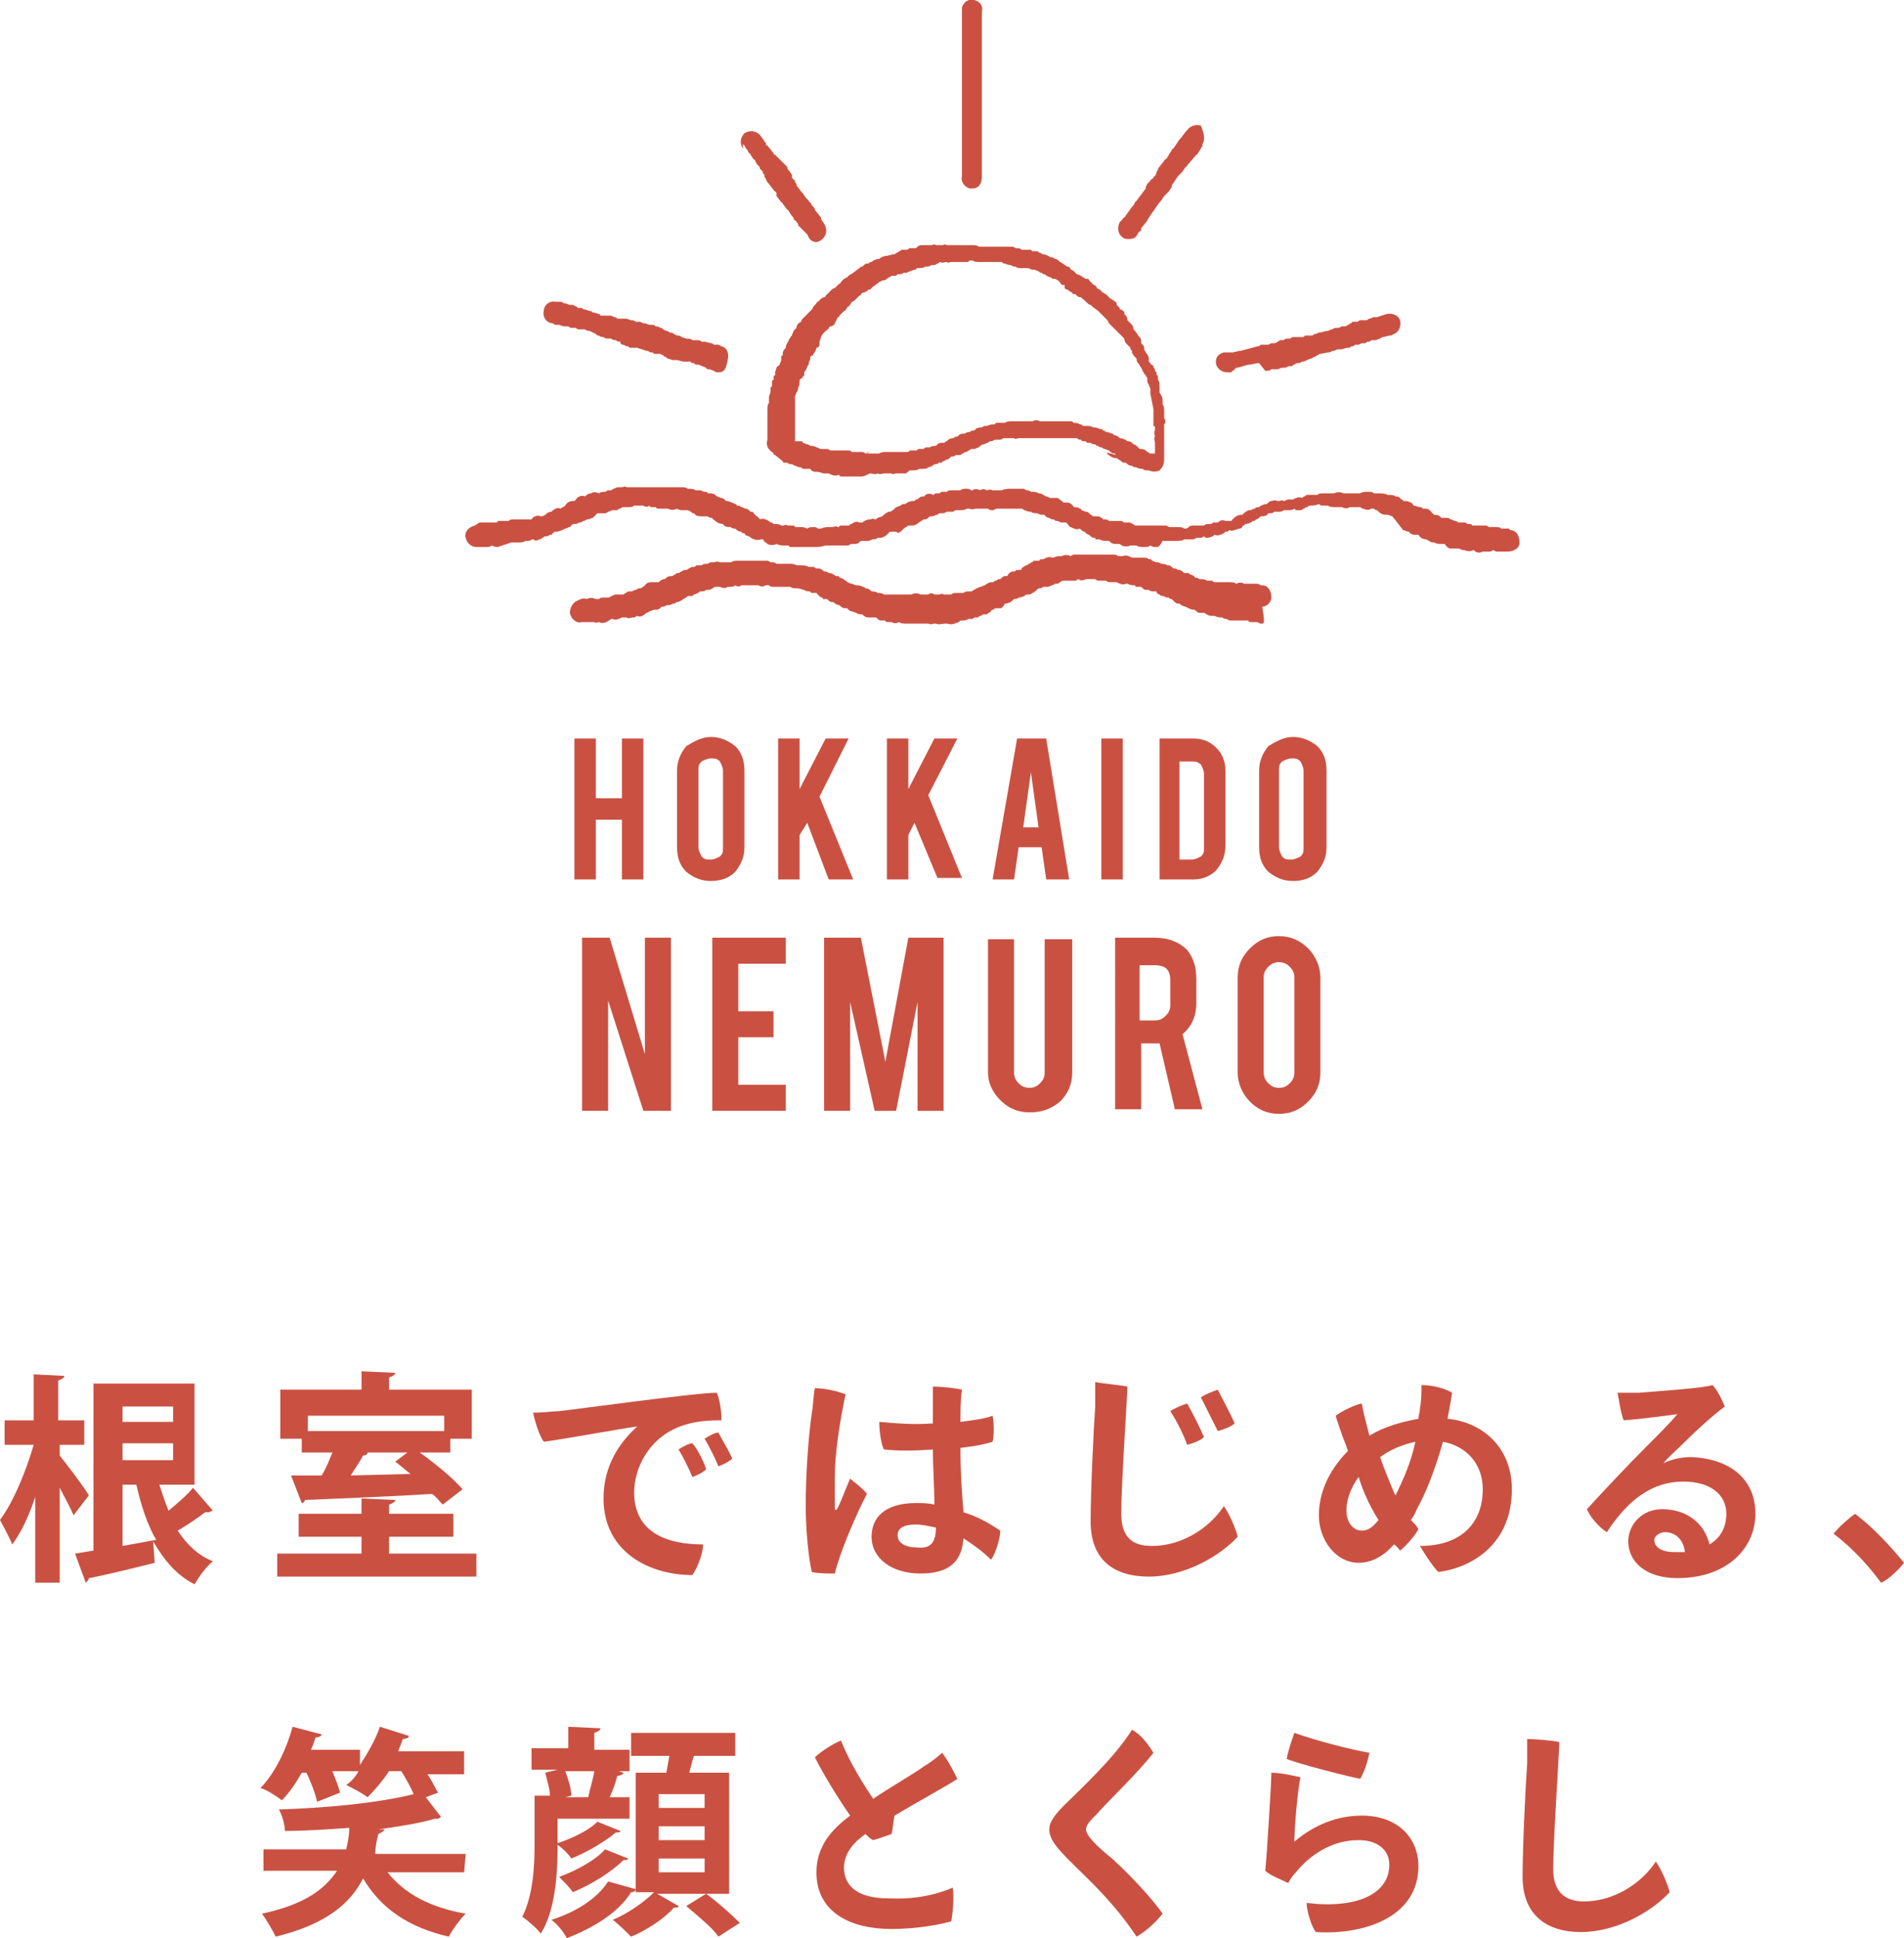 <?xml version="1.0" encoding="utf-8"?>
<!-- Generator: Adobe Illustrator 26.5.2, SVG Export Plug-In . SVG Version: 6.00 Build 0)  -->
<svg version="1.1" id="レイヤー_1" xmlns="http://www.w3.org/2000/svg" xmlns:xlink="http://www.w3.org/1999/xlink" x="0px"
	 y="0px" viewBox="0 0 124.3 126.5" style="enable-background:new 0 0 124.3 126.5;" xml:space="preserve">
<style type="text/css">
	.st0{fill:#CA5142;}
</style>
<g id="レイヤー_1_00000026881023343350735500000011811399096343437989_">
</g>
<g id="design">
	<g>
		<g>
			<g>
				<path class="st0" d="M38.9,53.5v3.9h-1.4v-9.2h1.4v3.9h1.7v-3.9H42v9.2h-1.4v-3.9H38.9z"/>
				<path class="st0" d="M46.4,48.1c0.6,0,1.1,0.2,1.6,0.6c0.4,0.4,0.6,0.9,0.6,1.6v5c0,0.6-0.2,1.1-0.6,1.6
					c-0.4,0.4-0.9,0.6-1.6,0.6c-0.6,0-1.1-0.2-1.6-0.6c-0.4-0.4-0.6-0.9-0.6-1.6v-5c0-0.6,0.2-1.1,0.6-1.6
					C45.3,48.4,45.8,48.1,46.4,48.1z M47.2,50.3c0-0.2-0.1-0.4-0.2-0.6c-0.2-0.2-0.3-0.2-0.6-0.2c-0.2,0-0.4,0.1-0.6,0.2
					c-0.2,0.2-0.2,0.3-0.2,0.6v5c0,0.2,0.1,0.4,0.2,0.6c0.2,0.2,0.3,0.2,0.6,0.2c0.2,0,0.4-0.1,0.6-0.2c0.2-0.2,0.2-0.3,0.2-0.6
					V50.3z"/>
				<path class="st0" d="M52.2,54.5v2.9h-1.4v-9.2h1.4v3.3l1.7-3.3h1.5L53.5,52l2.2,5.4h-1.6l-1.4-3.7L52.2,54.5z"/>
				<path class="st0" d="M59.3,54.5v2.9h-1.4v-9.2h1.4v3.3l1.7-3.3h1.5l-1.9,3.7l2.2,5.4h-1.6l-1.5-3.6L59.3,54.5z"/>
				<path class="st0" d="M66.5,55.3l-0.3,2.1h-1.4l1.6-9.2h1.9l1.5,9.2h-1.5L68,55.3H66.5z M67.3,50.4L66.8,54h1L67.3,50.4z"/>
				<path class="st0" d="M73.3,57.4h-1.4v-9.2h1.4V57.4z"/>
				<path class="st0" d="M80,55.2c0,0.6-0.2,1.1-0.6,1.6c-0.4,0.4-0.9,0.6-1.5,0.6h-2.2v-9.2h2.2c0.6,0,1.1,0.2,1.5,0.6
					c0.4,0.4,0.6,0.9,0.6,1.5V55.2z M77,56.1h0.8c0.2,0,0.4-0.1,0.6-0.2c0.2-0.2,0.2-0.3,0.2-0.6v-4.8c0-0.2-0.1-0.4-0.2-0.6
					c-0.2-0.2-0.4-0.2-0.6-0.2H77V56.1z"/>
				<path class="st0" d="M84.4,48.1c0.6,0,1.1,0.2,1.6,0.6c0.4,0.4,0.6,0.9,0.6,1.6v5c0,0.6-0.2,1.1-0.6,1.6
					c-0.4,0.4-0.9,0.6-1.6,0.6c-0.6,0-1.1-0.2-1.6-0.6c-0.4-0.4-0.6-0.9-0.6-1.6v-5c0-0.6,0.2-1.1,0.6-1.6
					C83.3,48.4,83.8,48.1,84.4,48.1z M85.1,50.3c0-0.2-0.1-0.4-0.2-0.6c-0.2-0.2-0.3-0.2-0.6-0.2c-0.2,0-0.4,0.1-0.6,0.2
					c-0.2,0.2-0.2,0.3-0.2,0.6v5c0,0.2,0.1,0.4,0.2,0.6c0.2,0.2,0.3,0.2,0.6,0.2c0.2,0,0.4-0.1,0.6-0.2c0.2-0.2,0.2-0.3,0.2-0.6
					V50.3z"/>
				<path class="st0" d="M39.8,61.2l2.3,7.6v-7.6h1.7v11.3H42l-2.3-7.2v7.2H38V61.2H39.8z"/>
				<path class="st0" d="M46.5,72.5V61.2h4.8v1.7h-3.1V66h2.3v1.7h-2.3v3.1h3.1v1.7C51.3,72.5,46.5,72.5,46.5,72.5z"/>
				<path class="st0" d="M55.5,72.5h-1.7V61.2h2.4l1.6,8.1l1.5-8.1h2.3v11.3h-1.7v-7.1l-1.4,7.1h-1.4l-1.6-7.1V72.5z"/>
				<path class="st0" d="M67.2,72.6c-0.8,0-1.4-0.3-1.9-0.8c-0.5-0.5-0.8-1.1-0.8-1.8v-8.7h1.7V70c0,0.3,0.1,0.5,0.3,0.7
					c0.2,0.2,0.4,0.3,0.7,0.3c0.3,0,0.5-0.1,0.7-0.3c0.2-0.2,0.3-0.4,0.3-0.7v-8.7H70V70c0,0.8-0.3,1.4-0.8,1.9
					C68.6,72.4,68,72.6,67.2,72.6z"/>
				<path class="st0" d="M75.4,61.2c0.9,0,1.6,0.3,2.1,0.8c0.4,0.5,0.6,1.1,0.6,1.9v1.6c0,0.8-0.3,1.5-0.9,2l1.3,4.9h-1.8l-1-4.3
					c0,0-0.1,0-0.2,0h-1v4.3h-1.7V61.2H75.4z M76.4,64c0-0.7-0.3-1-1-1h-1v3.6h1c0.3,0,0.5-0.1,0.7-0.3c0.2-0.2,0.3-0.4,0.3-0.7V64z
					"/>
				<path class="st0" d="M83.5,61.1c0.8,0,1.4,0.3,1.9,0.8s0.8,1.2,0.8,1.9V70c0,0.8-0.3,1.4-0.8,1.9s-1.1,0.8-1.9,0.8
					s-1.4-0.3-1.9-0.8s-0.8-1.2-0.8-1.9v-6.2c0-0.8,0.3-1.4,0.8-1.9C82.2,61.3,82.8,61.1,83.5,61.1z M84.5,63.8
					c0-0.3-0.1-0.5-0.3-0.7c-0.2-0.2-0.4-0.3-0.7-0.3c-0.3,0-0.5,0.1-0.7,0.3s-0.3,0.4-0.3,0.7V70c0,0.3,0.1,0.5,0.3,0.7
					c0.2,0.2,0.4,0.3,0.7,0.3c0.3,0,0.5-0.1,0.7-0.3c0.2-0.2,0.3-0.4,0.3-0.7V63.8z"/>
			</g>
			<g>
				<g>
					<g>
						<path class="st0" d="M63.5,12.3c-0.1,0-0.1,0-0.2,0c-0.3-0.1-0.6-0.4-0.5-0.8c0-0.1,0-0.2,0-0.3s0-0.1,0-0.2v-0.1v-0.1v-0.2
							v-0.1v-0.1v-0.2v-0.1V10V9.9V9.8V9.6V9.4c0-0.1,0-0.1,0-0.2V9.1V9V8.8V8.6V8.5V8.4V8.2c0-0.1,0-0.1,0-0.2V7.9V7.8V7.6
							c0-0.1,0-0.1,0-0.2s0-0.1,0-0.2V7.1l0,0V7V6.9c0-0.1,0-0.1,0-0.2V6.6V6.5V6.4V6.3V6.2V6.1c0-0.1,0-0.1,0-0.2c0,0,0,0,0-0.1
							v0.1c0,0,0,0,0-0.1V5.7V5.6c0-0.1,0-0.2,0-0.3V5.2V5.1c0-0.1,0-0.1,0-0.2V4.8V4.6V4.5V4.4V4.3V4.2V4.1V4c0-0.1,0-0.2,0-0.2
							V3.7V3.5V3.3V3.2V3.1V3V2.9l0,0V2.8c0-0.1,0-0.2,0-0.3s0-0.2,0-0.2V2.2V2.1l0,0c0-0.1,0-0.2,0-0.2V1.5V1.4V1.3l0,0V1.2
							c0-0.1,0-0.2,0-0.3l0,0c0-0.1,0-0.2,0-0.3V0.5c0.1-0.4,0.5-0.6,0.8-0.5c0.4,0.1,0.6,0.4,0.5,0.8v0.1V1v0.1c0,0.1,0,0.1,0,0.2
							l0,0l0,0v0.1v0.1l0,0v0.1v0.2v0.1l0,0c0,0.1,0,0.2,0,0.3l0,0l0,0c0,0.1,0,0.2,0,0.2c0,0.1,0,0.1,0,0.2v0.1v0.2V3l0,0l0,0
							c0,0,0,0,0,0.1v0.1v0.1v0.2v0.3v0.1c0,0.1,0,0.2,0,0.3l0,0l0,0v0.1v0.1v0.1v0.1v0.3V5l0,0l0,0v0.1v0.1l0,0c0,0.1,0,0.1,0,0.2
							s0,0.2,0,0.3v0.1v0.1c0,0.1,0,0.2,0,0.2c0,0.1,0,0.2,0,0.3l0,0l0,0v0.1l0,0c0,0.1,0,0.2,0,0.3l0,0c0,0.1,0,0.1,0,0.2v0.2
							c0,0.1,0,0.2,0,0.3l0,0v0.1v0.1v0.2l0,0c0,0.1,0,0.2,0,0.3l0,0v0.1c0,0,0,0,0,0.1v0.1v0.1v0.1v0.1v0.1V9v0.1
							c0,0.1,0,0.2,0,0.2l0,0v0.2v0.2v0.1v0.1V10v0.2v0.2v0.1v0.1l0,0c0,0.1,0,0.2,0,0.3s0,0.2,0,0.2c0,0.1,0,0.2,0,0.3v0.1
							C64.1,12.1,63.8,12.3,63.5,12.3z"/>
					</g>
					<g>
						<path class="st0" d="M46.9,24.3c-0.1,0-0.2,0-0.3-0.1l-0.3-0.1c-0.1,0-0.2,0-0.2-0.1l-0.5-0.2h-0.1c-0.1,0-0.1,0-0.2-0.1
							c-0.1,0-0.2,0-0.2-0.1l0,0c-0.1,0-0.1,0-0.2,0h-0.1c0,0,0,0-0.1,0s-0.1,0-0.1,0l-0.4-0.1c0,0,0,0-0.1,0s-0.1,0-0.2,0l-0.3-0.1
							c0,0-0.1,0-0.1-0.1c-0.1,0-0.1,0-0.2-0.1l-0.2-0.1c0,0,0,0-0.1,0l0,0h-0.1h-0.1c-0.1,0-0.1,0-0.2-0.1h-0.1
							c-0.1,0-0.2-0.1-0.2-0.1h-0.1l-0.6-0.2h-0.1h-0.1h-0.1h-0.1c-0.1,0-0.1,0-0.2-0.1h-0.1l-0.2-0.1c-0.1,0-0.1,0-0.2-0.1l0-0.1
							c-0.1,0-0.2,0-0.3-0.1l0,0c-0.1,0-0.2,0-0.3-0.1h-0.1h-0.1c-0.1,0-0.2,0-0.3-0.1c-0.1,0-0.2,0-0.3-0.1l0,0
							c-0.1,0-0.1,0-0.2-0.1l-0.4-0.2c-0.1,0-0.2,0-0.3-0.1l0,0H38h-0.1h-0.1c-0.1,0-0.1,0-0.2-0.1l0,0c0,0,0,0-0.1,0h-0.1
							c-0.1,0-0.2,0-0.3-0.1H37c-0.1,0-0.1,0-0.2,0l-0.3-0.1c0,0,0,0-0.1,0h-0.1c-0.1,0-0.1,0-0.2-0.1l0,0c-0.4,0-0.7-0.4-0.6-0.8
							c0-0.4,0.4-0.7,0.8-0.6h0.1c0,0,0,0,0.1,0h0.1c0.1,0,0.1,0,0.2,0.1l0,0c0,0,0,0,0.1,0l0.3,0.1c0.1,0,0.1,0,0.2,0l0.2,0.1
							c0,0,0.1,0,0.1,0.1h0.1h0.1c0.1,0,0.1,0,0.2,0.1l0,0h0.1l0.3,0.1c0.1,0,0.1,0,0.2,0.1h0.1l0.3,0.1c0,0,0.1,0,0.1,0.1h0.1
							c0.1,0,0.1,0,0.2,0h0.1c0,0,0,0,0.1,0s0.1,0,0.2,0l0.2,0.1c0.1,0,0.1,0,0.2,0.1h0.1h0.1h0.1h0.1h0.1h0.1l0.3,0.1
							c0.1,0,0.2,0,0.3,0.1c0,0,0,0,0.1,0h0.1h0.1l0.2,0.1h0.1l0.3,0.1c0.1,0,0.1,0,0.1,0h0.1c0.1,0,0.1,0,0.2,0.1l0,0
							c0.1,0,0.2,0,0.3,0.1l0,0c0.1,0,0.1,0,0.2,0.1l0.2,0.1c0.1,0,0.1,0,0.2,0.1c0.1,0,0.2,0,0.3,0.1l0.2,0.1c0.1,0,0.2,0,0.3,0.1
							l0.3,0.1c0.1,0,0.3,0,0.4,0.1l0,0h0.1h0.1h0.1c0.1,0,0.2,0,0.3,0.1h0.1H46l0.4,0.1c0.1,0,0.1,0,0.2,0.1h0.1c0.1,0,0.1,0,0.2,0
							l0.2,0.1c0.4,0.1,0.5,0.5,0.4,0.9C47.4,24.2,47.2,24.3,46.9,24.3z"/>
					</g>
					<g>
						<path class="st0" d="M80.1,24.3c-0.3,0-0.6-0.2-0.7-0.5c-0.1-0.4,0.1-0.7,0.5-0.8H80c0,0,0,0,0.1,0h0.1h0.1h0.1h0.1l0.4-0.1
							c0,0,0,0,0.1,0l1.1-0.3c0.1,0,0.1,0,0.2-0.1h0.1h0.1c0.1,0,0.1,0,0.2,0h0.1l0.2-0.1c0.1,0,0.1,0,0.2,0s0.2-0.1,0.2-0.1l0,0
							c0.1,0,0.1-0.1,0.2-0.1h0.1h0.1l0,0c0.1-0.1,0.2-0.1,0.3-0.1h0.1c0.1,0,0.1-0.1,0.2-0.1h0.1h0.1c0,0,0,0,0.1,0h0.1
							c0.1,0,0.1,0,0.2,0s0.1,0,0.2-0.1c0,0,0,0,0.1,0h0.1c0.1,0,0.1,0,0.2,0s0.1,0,0.2-0.1h0.1l0.2-0.1c0,0,0,0,0.1,0l0.4-0.1h0.1
							l0.2-0.1c0.1,0,0.2-0.1,0.3-0.1h0.1h0.1l0.2-0.1h0.1h0.1l0,0c0.1,0,0.2-0.1,0.2-0.1c0.1,0,0.1-0.1,0.2-0.1l0.1-0.1h0.1h0.1
							h0.1c0.1,0,0.1-0.1,0.2-0.1h0.1H89h0.1h0.1l0,0c0.1,0,0.1-0.1,0.2-0.1s0.2-0.1,0.3-0.1h0.1h0.1l0.6-0.2
							c0.4-0.1,0.8,0.1,0.9,0.4c0.1,0.4-0.1,0.8-0.4,0.9l-0.2,0.1h-0.1L90.3,22c-0.1,0-0.2,0.1-0.2,0.1c-0.1,0-0.2,0.1-0.3,0.1h-0.1
							h-0.1c-0.1,0-0.2,0.1-0.2,0.1h-0.1c-0.1,0-0.1,0.1-0.2,0.1H89h-0.1l-0.2,0.1c0,0-0.1,0-0.2,0s-0.1,0.1-0.2,0.1
							s-0.2,0.1-0.2,0.1H88h-0.1l-0.3,0.1c0,0-0.1,0-0.2,0h-0.1l-0.2,0.1H87L86.8,23h-0.1l-0.5,0.1c-0.1,0-0.2,0.1-0.2,0.1l0,0
							c-0.1,0-0.1,0.1-0.2,0.1l0,0c-0.1,0-0.1,0.1-0.2,0.1s-0.2,0.1-0.3,0.1c-0.1,0.1-0.2,0.1-0.3,0.1c-0.1,0.1-0.2,0.1-0.3,0.1l0,0
							c0,0-0.1,0-0.2,0.1c-0.1,0-0.1,0.1-0.2,0.1h-0.1h-0.1l0,0C84,24,83.9,24,83.8,24h-0.1c-0.1,0-0.2,0.1-0.3,0.1h-0.1h-0.1h-0.1
							H83l0,0c-0.1,0.1-0.2,0.1-0.3,0.1h-0.1l-0.4-0.5h-0.1l-0.5,0.1c0,0,0,0-0.1,0L80.8,24h-0.1l-0.2,0.2c0,0-0.1,0-0.1,0.1h-0.1
							C80.2,24.3,80.1,24.3,80.1,24.3z"/>
					</g>
					<g>
						<path class="st0" d="M53.3,15.8c-0.2,0-0.4-0.1-0.5-0.3l-0.1-0.2c0,0,0,0-0.1-0.1l-0.5-0.5c0,0,0,0,0-0.1L52,14.5
							c0,0,0-0.1-0.1-0.1l0,0c0,0-0.1-0.1-0.1-0.2l0,0c0,0,0,0-0.1-0.1l-0.2-0.3c0,0,0-0.1-0.1-0.1l-0.3-0.4c0,0,0-0.1-0.1-0.1
							l-0.3-0.4c0,0,0-0.1-0.1-0.1h0.1c0,0,0,0,0-0.1l-0.1-0.1l-0.1-0.1L50.2,12c0,0,0,0-0.1-0.1L50,11.7c0-0.1-0.1-0.1-0.1-0.2
							v-0.1c0,0,0,0-0.1-0.1v-0.1c0,0,0,0-0.1-0.1L49.6,11c0,0,0,0,0-0.1l-0.1-0.1c0,0,0,0-0.1-0.1l-0.1-0.2c0,0,0-0.1-0.1-0.1
							L49,10.1c0,0,0-0.1-0.1-0.1l-0.1-0.2l-0.1-0.1l-0.1-0.2c0,0,0,0-0.1-0.1l0,0.3c-0.2-0.3-0.2-0.7,0.1-1c0.3-0.2,0.7-0.2,1,0.1
							l0.3,0.4c0,0,0,0.1,0.1,0.1v0.1c0,0,0,0.1,0.1,0.1l0.4,0.5c0,0,0,0.1,0.1,0.1l0.2,0.2l0.1,0.1l0.1,0.1l0.1,0.1l0.1,0.1
							l0.1,0.1l0,0l0.1,0.1c0,0,0,0,0,0.1l0.3,0.4c0,0,0,0,0,0.1v0.1l0.1,0.1l0.1,0.1c0,0,0,0,0,0.1L52,12c0,0,0,0,0,0.1l0.3,0.4
							l0.1,0.1l0.2,0.3l0.1,0.1l0.1,0.1c0,0,0,0.1,0.1,0.1l0.1,0.2l0.1,0.1l0,0c0,0,0.1,0.1,0.1,0.2l0.4,0.5c0,0,0,0,0,0.1l0.2,0.3
							c0.2,0.3,0.2,0.7-0.1,1C53.6,15.7,53.4,15.8,53.3,15.8z"/>
					</g>
					<g>
						<path class="st0" d="M73.7,15.6c-0.1,0-0.3,0-0.4-0.1c-0.3-0.2-0.4-0.6-0.2-1l0.2-0.2c0-0.1,0.1-0.1,0.1-0.1l0.5-0.7l0.1-0.1
							l0.1-0.2c0,0,0,0,0.1-0.1l0.6-0.8c0,0,0,0,0-0.1l0.1-0.2c0,0,0,0,0.1-0.1l0.1-0.1c0,0,0-0.1,0.1-0.1l0.1-0.1
							c0,0,0-0.1,0.1-0.1l0.1-0.2c0,0,0,0,0-0.1l0.1-0.1c0,0,0,0,0-0.1l0.4-0.5c0,0,0-0.1,0.1-0.1l0.1-0.1c0-0.1,0.1-0.1,0.1-0.2
							l0.2-0.3c0,0,0-0.1,0.1-0.1L77,9.1L77.1,9l0.3-0.4l0.1-0.1l0,0c0.2-0.3,0.6-0.4,0.9-0.3c0.2,0.5,0.3,0.9,0.1,1.2v0.1
							c0,0.1-0.1,0.1-0.1,0.2L78.2,10c0,0,0,0.1-0.1,0.1l-0.6,0.7c0,0,0,0.1-0.1,0.1l-0.2,0.3l-0.1,0.1l0,0L77,11.4l-0.1,0.1
							l-0.4,0.6c0,0,0,0,0,0.1l-0.2,0.3c0,0,0,0-0.1,0.1l-0.1,0.1L76,12.8l-0.2,0.3l-0.1,0.1l-0.7,1c0,0.1-0.1,0.1-0.1,0.2l-0.4,0.5
							c0,0,0,0,0,0.1l0,0c0,0,0,0.1-0.1,0.1l-0.1,0.1C74.2,15.5,74,15.6,73.7,15.6z"/>
					</g>
				</g>
				<g>
					<path class="st0" d="M31.3,35.7c-0.1,0-0.1,0-0.2,0l0,0c-0.3,0-0.6-0.2-0.7-0.6c-0.1-0.4,0.2-0.7,0.6-0.8
						c0.1-0.1,0.2-0.1,0.3-0.2h0.1h0.1h0.1c0.1,0,0.2,0,0.3,0s0.1,0,0.2,0c0.1,0,0.2,0,0.3,0c0,0,0.1,0,0.1-0.1h0.1
						c0.1,0,0.3,0,0.4,0h0.1h0.1c0.1-0.1,0.2-0.1,0.3-0.1s0.2,0,0.2,0h0.1h0.1c0.1,0,0.1,0,0.2,0h0.1c0.1,0,0.2,0,0.3,0h0.1
						c0,0,0,0,0.1,0c0.1-0.2,0.4-0.3,0.6-0.2c0,0,0,0,0.1,0l0,0l0.2-0.1l0,0c0.1-0.1,0.2-0.2,0.4-0.2c0.2-0.2,0.4-0.3,0.6-0.2l0,0
						c0.1-0.1,0.2-0.1,0.3-0.2c0.1-0.2,0.3-0.3,0.5-0.3h0.1l0,0l0,0l0.1-0.1c0.1-0.2,0.4-0.3,0.6-0.2c0.1-0.1,0.2-0.2,0.4-0.2l0,0
						l0,0c0.1-0.1,0.3-0.1,0.5,0c0.1-0.1,0.3-0.1,0.4-0.1l0,0c0.1,0,0.1-0.1,0.2-0.1c0.1,0,0.1,0,0.2,0c0.1-0.1,0.2-0.1,0.4-0.2h0.1
						c0.1,0,0.1,0,0.2,0c0.1,0,0.2-0.1,0.3,0H41c0.1,0,0.2,0,0.3,0c0,0,0.1,0,0.2,0c0.1,0,0.2,0,0.3,0h0.1H42c0.1,0,0.2,0,0.2,0
						c0.1,0,0.1,0,0.2,0c0,0,0,0,0.1,0s0.2,0,0.3,0s0.3,0,0.4,0c0.1,0,0.2,0,0.3,0s0.2,0,0.3,0h0.1c0.1,0,0.1,0,0.2,0
						c0.1,0,0.3,0,0.4,0c0.1,0,0.3,0,0.4,0.1c0.2,0,0.4,0,0.5,0.1c0.1,0,0.2,0,0.3,0s0.2,0.1,0.3,0.1s0.2,0,0.2,0.1h0.1h0.1
						c0.2,0,0.3,0.1,0.4,0.2l0,0c0.1,0,0.2,0.1,0.3,0.1s0.2,0.1,0.2,0.1l0.1,0.1l0,0c0.2,0,0.4,0.1,0.6,0.2c0,0,0.1,0,0.1,0.1
						c0.1,0,0.2,0,0.3,0.1c0.1,0,0.2,0.1,0.3,0.1s0.2,0.1,0.3,0.2c0.1,0,0.2,0,0.2,0.1l0.2,0.2c0,0,0.1,0,0.1,0.1c0,0,0.1,0,0.1,0.1
						l0,0l0,0c0.2-0.1,0.5,0,0.7,0.2c0.1,0,0.1,0,0.2,0.1h0.1c0.1,0,0.3,0,0.4,0.1h0.1c0.1,0,0.2-0.1,0.3,0c0.1,0,0.1,0,0.2,0
						c0,0,0,0,0.1,0s0.2,0,0.2,0.1c0.1,0,0.1,0,0.2,0h0.1c0.2,0,0.3,0,0.5,0.1l0,0c0.1-0.1,0.3-0.1,0.4-0.1c0.1,0,0.2,0,0.3,0.1h0.1
						c0,0,0,0,0.1,0c0.2-0.1,0.4-0.1,0.5-0.1h0.1h0.1l0,0c0.1,0,0.3-0.1,0.4,0c0.1,0,0.1-0.1,0.2-0.1H55c0.1,0,0.2,0,0.3,0h0.1
						c0,0,0.1,0,0.1-0.1h0.1c0.1-0.1,0.3-0.2,0.5-0.1l0,0c0.1,0,0.2,0,0.2,0c0.1-0.1,0.3-0.2,0.5-0.2c0.1,0,0.2-0.1,0.3,0
						c0.1,0,0.2-0.1,0.2-0.1l0.3-0.1c0.1-0.1,0.2-0.2,0.4-0.3c0,0,0,0,0.1,0s0.1-0.1,0.2-0.1c0.1-0.1,0.1-0.1,0.2-0.2
						c0.1,0,0.2-0.1,0.3-0.1c0.1-0.1,0.1-0.1,0.2-0.1h0.1c0.1-0.1,0.3-0.2,0.5-0.2h0.1l0,0l0,0l0.1-0.1c0.1,0,0.1,0,0.2-0.1
						c0.1-0.1,0.2-0.1,0.3-0.1c0,0,0.1,0,0.1-0.1c0.2-0.1,0.4-0.1,0.5,0c0.1,0,0.1-0.1,0.2-0.1h0.1c0,0,0,0,0.1,0s0.1-0.1,0.2-0.1
						h0.1h0.1h0.1C61.9,32,62,32,62.2,32h0.1c0.1,0,0.1,0,0.2,0s0.1,0,0.2,0c0.1-0.1,0.2-0.1,0.4-0.1c0.1,0,0.2,0,0.3,0.1
						c0,0,0,0,0.1,0c0.1-0.1,0.3-0.1,0.5,0c0.1-0.1,0.3-0.1,0.4,0l0,0c0.1,0,0.2-0.1,0.4,0c0.1,0,0.2,0,0.3,0l0,0c0.1,0,0.1,0,0.2,0
						h0.1c0.2-0.1,0.4-0.1,0.6-0.1c0,0,0,0,0.1,0s0.1,0,0.2,0h0.1h0.1c0.1,0,0.2,0,0.3,0c0.1,0,0.2,0.1,0.2,0.1l0,0
						c0.1,0,0.2,0,0.3,0.1h0.1c0.1,0,0.3,0,0.4,0.1c0.1,0,0.2,0,0.3,0.1c0.1,0,0.1,0.1,0.2,0.1s0.2,0.1,0.3,0.1h0.1
						c0.1,0,0.2,0,0.3,0c0.1,0,0.2,0.1,0.3,0.2c0,0,0.1,0,0.1,0.1c0.1,0,0.2,0,0.3,0c0.1,0,0.3,0.1,0.4,0.3l0,0c0.1,0,0.3,0,0.4,0.1
						c0,0,0.1,0,0.1,0.1c0.1,0,0.2,0.1,0.3,0.1c0.1,0,0.1,0,0.2,0.1l0.1,0.1c0.1,0,0.1,0.1,0.2,0.1l0,0c0.1,0,0.1,0,0.2,0
						s0.2,0,0.3,0.1c0,0,0.1,0,0.1,0.1l0,0c0,0,0,0,0.1,0s0.2,0,0.3,0.1c0.1,0,0.2,0,0.3,0l0,0c0.1,0,0.1,0,0.2,0c0,0,0,0,0.1,0
						s0.1,0,0.2,0s0.1,0.1,0.2,0.1s0.2,0,0.3,0c0.1,0,0.3,0.1,0.4,0.2l0,0c0,0,0,0,0.1,0h0.1c0.1,0,0.2,0,0.2,0h0.1
						c0.1,0,0.2,0,0.4,0c0,0,0.1,0,0.2,0s0.2,0,0.3,0c0.1,0,0.1,0,0.2,0s0.1,0,0.2,0c0,0,0,0,0.1,0s0.2,0,0.3,0.1c0,0,0,0,0.1,0h0.1
						h0.1h0.1h0.1h0.1c0.1,0,0.3,0,0.4,0.1c0,0,0,0,0.1,0s0.2-0.1,0.2-0.1c0.1-0.1,0.2-0.1,0.3-0.1c0.1,0,0.2,0,0.2,0h0.1
						c0,0,0,0,0.1,0h0.1c0.1,0,0.1,0,0.2,0l0,0c0.1-0.1,0.2-0.1,0.3-0.1H79c0.1,0,0.1,0,0.2-0.1h0.1c0.1,0,0.1,0,0.2,0l0,0
						c0.1-0.1,0.3-0.2,0.5-0.1c0.1,0,0.2,0,0.3,0h0.1l0,0c0.1-0.2,0.4-0.4,0.6-0.4h0.1c0.1-0.1,0.2-0.2,0.4-0.3l0,0c0,0,0,0,0.1,0
						s0.2-0.1,0.3-0.1l0,0c0.1-0.1,0.2-0.1,0.3-0.1l0,0c0.1-0.1,0.3-0.2,0.5-0.2l0,0c0.1-0.1,0.2-0.2,0.3-0.2c0.1,0,0.2-0.1,0.4,0
						c0,0,0,0,0.1,0s0.2-0.1,0.3,0c0.1,0,0.2-0.1,0.3-0.1c0,0,0.1,0,0.2,0h0.1c0.2-0.1,0.4-0.2,0.6-0.1l0,0c0.1-0.1,0.2-0.1,0.3-0.2
						c0.1,0,0.2,0,0.3,0c0.1,0,0.1,0,0.2,0h0.1H86l0,0c0.1-0.1,0.2-0.1,0.4-0.1h0.3h0.1h0.1c0.1,0,0.1,0,0.2,0l0,0
						c0.2-0.1,0.4-0.1,0.6,0h0.1c0.1,0,0.1,0,0.2,0h0.1l0,0c0.1,0,0.2,0,0.3,0h0.1h0.1h0.1h0.1c0.1-0.1,0.3-0.1,0.5-0.1h0.1
						c0.1,0,0.2,0,0.3,0.1c0.1,0,0.1,0,0.2,0H90c0.2,0,0.4,0,0.6,0.1c0.2,0,0.4,0,0.5,0.1c0.1,0,0.2,0,0.3,0.1l0.1,0.1
						c0,0,0.1,0,0.1,0.1c0.2,0,0.3,0,0.5,0.1c0.1,0,0.1,0.1,0.2,0.2c0.1,0,0.3,0.1,0.4,0.1l0,0c0.1,0,0.1,0,0.2,0.1c0,0,0,0,0.1,0
						h0.1c0.1,0,0.3,0.1,0.4,0.3c0,0,0.1,0,0.1,0.1c0.1,0,0.3,0,0.4,0.1l0.1,0.1c0,0,0,0,0.1,0s0.1,0,0.2,0s0.2,0,0.3,0.1
						c0.1,0,0.2,0.1,0.3,0.1c0.1,0,0.2,0.1,0.2,0.1h0.1h0.1h0.1h0.1c0.1,0,0.2,0.1,0.2,0.1h0.1c0.1,0,0.2,0,0.2,0.1h0.1h0.1h0.1h0.1
						c0.1,0,0.2,0,0.3,0h0.1c0.1,0,0.2,0,0.3,0.1l0,0h0.1c0.1,0,0.1,0,0.2,0h0.1h0.1c0.1,0,0.2,0,0.3,0.1c0.2,0,0.3,0,0.5,0l0.1,0.1
						c0.4,0,0.6,0.4,0.6,0.8c0,0.4-0.4,0.6-0.8,0.6h-0.1h-0.1c-0.1,0-0.3,0-0.4,0s-0.2,0-0.3-0.1L97.3,36c-0.1,0-0.2,0-0.2,0H97
						c-0.1,0-0.1,0-0.2,0c-0.2,0.1-0.4,0.1-0.6-0.1l0,0c-0.2,0.1-0.4,0.1-0.6,0h-0.1c-0.1,0-0.2-0.1-0.3-0.1l0,0l0,0
						c-0.1,0-0.1,0-0.2,0h-0.1c-0.1,0-0.1,0-0.2,0c-0.2,0-0.3-0.2-0.4-0.3l0,0h-0.1h-0.1c-0.2,0-0.3,0-0.5-0.1c-0.1,0-0.2,0-0.3-0.1
						c-0.1,0-0.1-0.1-0.2-0.1c-0.2,0-0.4-0.1-0.5-0.3l0,0l0,0c-0.1,0-0.2,0-0.3,0c-0.1,0-0.3-0.1-0.3-0.2c-0.2,0-0.3-0.1-0.4-0.1
						l-0.7-0.9l0,0c-0.1,0-0.2-0.1-0.3-0.1c-0.2,0-0.4,0-0.6-0.2l-0.1-0.1l0,0c-0.1,0-0.1,0-0.2-0.1h-0.1h-0.1
						c-0.1,0.1-0.3,0.1-0.5,0c-0.1,0-0.2-0.1-0.2-0.1c-0.1,0-0.1,0-0.2,0h-0.1c-0.1,0-0.2,0-0.4,0c-0.1,0.1-0.3,0.1-0.5,0
						c-0.1,0-0.3,0-0.4,0l0,0c-0.2,0-0.4,0-0.5-0.1h-0.1c-0.1,0-0.1,0-0.2,0s-0.2,0-0.3-0.1C85.9,33,85.7,33,85.5,33
						c-0.1,0-0.1,0.1-0.2,0.1s-0.1,0.1-0.2,0.1c-0.1,0.1-0.2,0.1-0.3,0.1c-0.1,0-0.2,0-0.2,0l0,0l-0.1-0.1c-0.1,0.1-0.3,0.1-0.4,0.1
						c0,0-0.1,0-0.2,0l0,0h-0.1c-0.1,0.1-0.2,0.1-0.4,0.1h-0.2c-0.1,0.1-0.2,0.1-0.3,0.1c0,0,0,0-0.1,0c-0.1,0.2-0.3,0.2-0.5,0.2
						c-0.1,0.1-0.2,0.2-0.3,0.2l0,0L81.9,34h-0.1c-0.1,0.1-0.3,0.2-0.5,0.2l-0.1,0.1c0,0-0.1,0-0.1,0.1c-0.1,0.1-0.1,0.1-0.2,0.1
						l-0.3,0.1c-0.1,0-0.2,0.1-0.3,0c-0.1,0-0.1,0.1-0.2,0.1H80l-0.1,0.1c-0.2,0.1-0.4,0.2-0.6,0.1l0,0c-0.1,0.1-0.3,0.2-0.5,0.2
						c-0.1,0-0.1,0-0.2-0.1l0,0c-0.1,0.1-0.2,0.1-0.3,0.1h-0.1h-0.1c-0.1,0.1-0.2,0.1-0.3,0.1c-0.1,0-0.2,0-0.3,0h-0.1h-0.1
						c-0.1,0.1-0.3,0.1-0.5,0.1c-0.1,0-0.2,0-0.3,0c-0.1,0-0.2,0-0.3,0h-0.1c-0.1,0-0.1,0-0.2,0l0,0c-0.2,0.4-0.3,0.4-0.4,0.4l0,0
						c-0.1,0-0.3,0-0.4-0.1c-0.1,0.1-0.2,0.1-0.4,0.1c-0.2,0-0.4,0-0.5-0.1h-0.1c-0.1,0-0.1,0-0.2,0h-0.1l0,0
						c-0.2,0.1-0.5,0.1-0.7-0.1c-0.1,0-0.2,0-0.2,0h-0.1c-0.2,0-0.3-0.1-0.4-0.2l0,0h-0.1c0,0,0,0-0.1,0s-0.3,0-0.4-0.1
						c-0.1,0-0.2,0-0.2,0c-0.1,0-0.1,0-0.1-0.1h-0.1c-0.1,0-0.2-0.1-0.3-0.2l0,0c-0.1,0-0.2-0.1-0.2-0.1l-0.1-0.1
						c-0.1,0-0.2-0.1-0.3-0.2l0,0c-0.2,0.1-0.4,0-0.6-0.1c-0.1,0-0.1-0.1-0.2-0.2l-0.1-0.1c0,0,0,0-0.1,0s-0.1,0-0.2,0
						S69.1,34,69,34c-0.1,0-0.1,0-0.2-0.1c-0.1,0-0.2,0-0.3-0.1l0,0l0,0c-0.1,0-0.3-0.1-0.3-0.2c-0.2,0-0.3,0-0.5-0.1l0,0
						c-0.1,0-0.3,0-0.4-0.1c-0.1,0-0.2,0-0.4-0.1c-0.1,0-0.1-0.1-0.2-0.1s-0.1,0-0.2,0h-0.1c-0.1,0-0.2,0-0.3,0c-0.1,0-0.2,0-0.3,0
						c-0.1,0-0.1,0-0.2,0s-0.2,0-0.3,0h-0.1h-0.1c-0.1,0-0.2,0.1-0.3,0.1c-0.1,0-0.2,0-0.3-0.1h-0.1c-0.1,0-0.1,0-0.2,0h-0.1
						c-0.1,0-0.1,0-0.2,0s-0.1,0-0.2,0s-0.2,0.1-0.4,0h-0.1c0,0,0,0-0.1,0c-0.1,0.1-0.3,0.1-0.4,0.1l0,0l0,0h-0.1
						c-0.1,0-0.2,0-0.2,0c-0.1,0-0.1,0.1-0.2,0.1s-0.3,0-0.4,0c-0.1,0.1-0.2,0.1-0.4,0.1c-0.1,0-0.1,0-0.2,0.1c0,0,0,0-0.1,0
						c-0.1,0.1-0.2,0.1-0.4,0.1l-0.1,0.1c0,0-0.1,0.1-0.2,0.1h-0.1C60.2,34,60.1,34,60,34.1c-0.1,0.1-0.3,0.2-0.4,0.2h-0.1h-0.1
						c0,0,0,0-0.1,0l0,0c-0.1,0.1-0.2,0.1-0.3,0.2c-0.1,0.1-0.1,0.1-0.2,0.2c-0.1,0-0.1,0.1-0.2,0.1c0-0.1-0.1-0.1-0.3-0.1h-0.1
						h-0.1l0,0c-0.1,0.1-0.1,0.1-0.2,0.2c-0.1,0.1-0.3,0.2-0.4,0.2c-0.1,0-0.1,0-0.2,0c-0.1,0.1-0.2,0.1-0.3,0.1s-0.2,0.1-0.3,0.1
						h-0.1c-0.1,0-0.3,0-0.4,0l-0.1,0.1c-0.1,0.1-0.2,0.1-0.3,0.1s-0.2,0-0.2,0c-0.1,0-0.2,0.1-0.2,0.1c-0.1,0-0.2,0-0.3,0l0,0
						c-0.1,0-0.3,0-0.4,0c-0.1,0-0.2,0-0.3,0s-0.2,0-0.4,0h-0.1l0,0c-0.3,0.1-0.5,0.1-0.7,0.1c-0.1,0-0.2,0-0.4,0h-0.1h-0.1h-0.1
						c-0.1,0-0.2,0-0.4,0c-0.1,0-0.3,0-0.4,0h-0.1c0,0-0.1,0-0.1-0.1h-0.1c-0.1,0-0.1,0-0.2,0c-0.2,0-0.3,0-0.5-0.1l0,0l0,0
						c-0.2,0.1-0.4,0.1-0.6,0L50,35.4c-0.1,0-0.1-0.1-0.2-0.2h-0.1l0,0c-0.3,0.1-0.6,0-0.8-0.2l0,0c-0.1,0-0.3-0.1-0.3-0.2
						c-0.1,0-0.2,0-0.2-0.1l0,0c-0.2,0-0.3-0.1-0.4-0.2l0,0l0,0c-0.1,0-0.2,0-0.3-0.1c-0.2,0-0.4,0-0.5-0.2c-0.2,0-0.4-0.1-0.5-0.2
						c-0.1-0.1-0.2-0.1-0.2-0.2l0,0c-0.1,0-0.2,0-0.3-0.1c-0.1,0-0.1,0-0.2,0h-0.1h-0.1c-0.1,0-0.3,0-0.4-0.1l-0.1-0.1l0,0
						c-0.1,0-0.1,0-0.2-0.1l-0.2-0.1c0,0,0,0-0.1,0h-0.1c-0.2,0-0.4,0-0.5-0.1l0,0l0,0l0,0c-0.2,0.1-0.4,0.1-0.6,0
						c-0.1,0-0.2,0-0.3,0h-0.1c-0.1,0-0.1,0-0.2,0c-0.1,0-0.1,0-0.2-0.1c-0.1,0-0.1,0-0.2,0c-0.1,0-0.2,0-0.2-0.1
						c-0.1,0.1-0.3,0.1-0.4,0h-0.1c-0.1,0-0.2,0-0.3,0s-0.1,0-0.2,0c-0.1,0.1-0.2,0.1-0.4,0.1h-0.1c-0.1,0-0.2,0-0.2,0
						c-0.1,0-0.2,0.1-0.2,0.1c-0.1,0-0.1,0-0.2,0.1h-0.1h-0.1H40c-0.1,0-0.2,0.1-0.3,0.1c-0.1,0.1-0.2,0.1-0.2,0.1
						c-0.1,0-0.2,0-0.3,0h-0.1H39c-0.1,0.1-0.2,0.2-0.3,0.3c-0.1,0-0.2,0.1-0.3,0.1l0,0h-0.1l0,0l0,0C38.2,34,38.1,34,38.1,34
						c-0.1,0-0.1,0.1-0.2,0.1h-0.1l0,0c-0.1,0.1-0.2,0.1-0.3,0.1h-0.1c-0.1,0.1-0.1,0.1-0.2,0.2c-0.1,0-0.2,0.1-0.3,0.1
						c-0.2,0.1-0.4,0.2-0.6,0.2h-0.1c-0.1,0.1-0.1,0.1-0.2,0.2h-0.1C35.8,35,35.7,35,35.6,35s-0.1,0.1-0.2,0.1l-0.1,0.1h-0.1
						c-0.1,0.1-0.3,0.1-0.4,0c-0.1,0-0.2,0.1-0.3,0.1s-0.1,0-0.2,0c-0.1,0.1-0.3,0.1-0.4,0.1c-0.1,0-0.1,0-0.2,0h-0.1
						c-0.1,0-0.1,0-0.2,0l-0.9,0.3c-0.1,0-0.2,0-0.4-0.1c-0.1,0.1-0.2,0.1-0.3,0.1h-0.1h-0.1C31.5,35.7,31.4,35.7,31.3,35.7z"/>
				</g>
				<g>
					<path class="st0" d="M56.2,31.1c-0.1,0-0.1,0-0.2,0h-0.2h-0.1c-0.1,0-0.2,0-0.3,0l0,0c-0.1,0-0.3,0-0.4,0h-0.1
						c0,0-0.1,0-0.1-0.1c-0.1,0-0.1,0-0.1,0l0,0c-0.2,0.1-0.4,0-0.6-0.1l0,0c-0.1,0-0.2,0-0.3,0l0,0c-0.1,0-0.3-0.1-0.4-0.1l0,0l0,0
						c-0.2,0-0.4,0-0.5-0.2h-0.1c-0.1,0-0.2,0-0.2,0h-0.1c-0.1,0-0.1,0-0.2-0.1h-0.1c-0.1,0-0.2-0.1-0.3-0.1s-0.1-0.1-0.2-0.1
						c-0.1,0-0.2,0-0.3-0.1h-0.1h-0.1c0,0-0.1,0-0.1-0.1l-0.5-0.4c0,0-0.1,0-0.1-0.1l-0.1-0.1c-0.3-0.2-0.4-0.5-0.3-0.8
						c0-0.1,0-0.2,0-0.2v-0.1c0-0.1,0-0.1,0-0.2s0-0.2,0-0.3v-0.1v-0.1c0-0.1,0-0.1,0-0.2l0,0v-0.2c0-0.1,0-0.2,0-0.3
						c0-0.1,0-0.2,0-0.3c0-0.1,0-0.3,0.1-0.4l0,0v-0.1c0-0.1,0-0.2,0-0.3l0.1-0.3v-0.1v-0.1c0-0.1,0-0.1,0.1-0.2v-0.1l0,0V25
						c0-0.1,0-0.2,0.1-0.2v-0.1c0-0.1,0-0.2,0.1-0.2v-0.1v-0.1l0.1-0.3c0,0,0-0.1,0.1-0.1l0.1-0.1c0-0.1,0.1-0.2,0.1-0.3v-0.1v-0.1
						c0,0,0-0.1,0.1-0.1v-0.1c0-0.2,0.1-0.3,0.2-0.4l0,0c0-0.2,0.1-0.3,0.2-0.5c0-0.1,0.1-0.1,0.1-0.2l0.1-0.1l0,0
						c0-0.1,0.1-0.2,0.1-0.3l0.1-0.1l0.1-0.1c0-0.2,0.1-0.3,0.3-0.4c0-0.1,0.1-0.2,0.1-0.2l0.1-0.1l0.1-0.1l0.1-0.1
						c0.1-0.1,0.2-0.2,0.3-0.3c0.1-0.2,0.2-0.3,0.3-0.4c0,0,0-0.1,0.1-0.1l0.1-0.1c0.1-0.1,0.2-0.2,0.3-0.2c0,0,0.1,0,0.1-0.1
						l0.1-0.1l0.2-0.2c0.1-0.1,0.2-0.2,0.3-0.2c0.1-0.1,0.1-0.1,0.2-0.2c0.1-0.1,0.2-0.1,0.2-0.2l0,0l0.1-0.1l0.1-0.1
						c0.1,0,0.1-0.1,0.2-0.1l0,0l0.1-0.1c0.1-0.1,0.2-0.1,0.3-0.2l0.4-0.3c0.1-0.1,0.1-0.1,0.2-0.1l0.1-0.1c0.1-0.1,0.2-0.1,0.3-0.1
						c0.1-0.1,0.1-0.1,0.2-0.1l0,0c0.1-0.1,0.3-0.2,0.5-0.2l0,0c0.1-0.1,0.3-0.2,0.5-0.2l0.4-0.1h0.1l0,0c0.1-0.1,0.2-0.1,0.3-0.2
						c0.1,0,0.1-0.1,0.2-0.1h0.2h0.1c0.1,0,0.1-0.1,0.2-0.1h0.1h0.1h0.1c0.1,0,0.1,0,0.2-0.1C60,16,60.1,16,60.3,16l0,0h0.1
						c0.1,0,0.2,0,0.3,0h0.1l0,0l0,0c0.1,0,0.2-0.1,0.3,0c0.1,0,0.2,0,0.2,0h0.1l0,0h0.1c0.1,0,0.2-0.1,0.3,0c0.1,0,0.3,0,0.4,0h0.1
						c0.1,0,0.2,0,0.3,0h0.1c0.1,0,0.2,0,0.2,0h0.2l0,0c0.1,0,0.2,0,0.3,0h0.1c0.1,0,0.3,0,0.4,0.1H64h0.1l0,0c0.1,0,0.1,0,0.2,0
						c0.2,0,0.3,0,0.5,0c0.1,0,0.1,0,0.2,0h0.1h0.1c0.1,0,0.1,0,0.2,0h0.1h0.1h0.1c0.1,0,0.2,0,0.3,0c0.1,0,0.2,0,0.3,0.1h0.1
						c0.1,0,0.2,0,0.3,0.1l0,0c0.1,0,0.1,0,0.2,0H67c0,0,0,0,0.1,0h0.1c0.1,0,0.1,0,0.2,0.1c0.1,0,0.1,0,0.2,0h0.1
						c0.1,0,0.1,0.1,0.2,0.1s0.1,0.1,0.2,0.1c0.2,0,0.3,0.1,0.5,0.2l0,0l0,0h0.1c0.1,0,0.1,0.1,0.2,0.1s0.2,0.1,0.3,0.2
						c0.1,0,0.1,0.1,0.2,0.1l0.1,0.1c0.1,0,0.1,0.1,0.2,0.1s0.2,0.1,0.2,0.2l0,0c0.1,0,0.2,0.1,0.2,0.1l0.1,0.1c0,0,0,0,0.1,0.1l0,0
						c0.1,0,0.3,0.1,0.4,0.2c0.1,0,0.1,0.1,0.2,0.1l0,0H71c0,0,0.1,0,0.1,0.1l0.2,0.2l0.1,0.1l0,0c0.1,0,0.2,0.1,0.2,0.2l0,0
						l0.2,0.1c0.1,0.1,0.1,0.1,0.2,0.2c0.1,0,0.1,0.1,0.2,0.1l0.1,0.1l0.1,0.1l0.1,0.1c0.1,0,0.1,0.1,0.2,0.1l0.1,0.1
						c0.1,0,0.1,0.1,0.1,0.2L73,20l0.1,0.1c0,0,0,0,0,0.1h0.1c0.1,0.1,0.2,0.1,0.2,0.2v0.1c0.1,0.1,0.2,0.2,0.2,0.3v0.1
						c0.1,0.1,0.1,0.1,0.2,0.2l0.1,0.1l0.1,0.2c0,0,0,0,0,0.1c0.1,0.1,0.2,0.2,0.3,0.4c0.1,0.1,0.2,0.2,0.2,0.3v0.1c0,0,0,0,0,0.1
						l0,0c0.1,0.1,0.2,0.2,0.2,0.3v0.1c0,0.1,0.1,0.1,0.1,0.2l0,0c0.1,0.1,0.2,0.3,0.2,0.4v0.2l0.1,0.1c0,0,0,0.1,0.1,0.1l0.1,0.1
						c0,0.1,0.1,0.2,0.1,0.2s0,0,0,0.1l0.1,0.1v0.1c0,0.1,0.1,0.1,0.1,0.2v0.1v0.1c0.1,0.1,0.1,0.3,0.1,0.5v0.1c0,0,0,0,0,0.1v0.1
						c0,0.1,0.1,0.1,0.1,0.2c0.1,0.1,0.1,0.3,0.1,0.4v0.1v0.1c0.1,0.1,0.1,0.3,0.1,0.4c0,0,0,0,0,0.1V27c0,0.1,0,0.2,0,0.3
						c0.1,0.1,0.1,0.3,0,0.4v0.2c0,0.1,0,0.2,0,0.2v0.1c0,0.1,0,0.2,0,0.3c0,0.1,0,0.2,0,0.2v0.1c0,0,0,0,0,0.1s0,0.2,0,0.4v0.1l0,0
						c0,0.1,0,0.3,0,0.4s0,0.1,0,0.2c0,0.3-0.1,0.5-0.3,0.7c-0.2,0.1-0.5,0.1-0.7,0h-0.1c-0.1,0-0.2,0-0.3-0.1c-0.1,0-0.3,0-0.4-0.1
						c-0.1,0-0.2,0-0.3-0.1c-0.2,0-0.3-0.1-0.4-0.2l0,0h-0.1c-0.1,0-0.1,0-0.2-0.1l-0.3-0.2h-0.1c-0.1,0-0.3-0.1-0.4-0.2
						c0,0-0.1,0-0.1-0.1l-0.1-0.1c0,0,0,0-0.1,0l0.8,0.2c0,0-0.1,0-0.1-0.1c-0.1,0-0.2,0-0.3-0.1l-0.1-0.1c-0.1,0-0.2-0.1-0.3-0.1
						c-0.1,0-0.1-0.1-0.2-0.1s-0.1,0-0.2-0.1c-0.1,0-0.1,0-0.2-0.1c-0.1,0-0.2,0-0.3-0.1h-0.1c-0.1,0-0.2,0-0.2-0.1h-0.1
						c-0.1,0-0.2,0-0.2-0.1c-0.1,0-0.2,0-0.3-0.1h-0.1c-0.1,0-0.1,0-0.2,0h-0.2h-0.1c-0.1,0-0.2,0-0.3,0h-0.1c-0.1,0-0.1,0-0.2,0
						s-0.1,0-0.2,0l0,0l0,0h-0.1h-0.1c-0.1,0-0.2,0-0.3,0c0,0,0,0-0.1,0s-0.2,0-0.3,0h-0.1h-0.1c-0.1,0-0.2,0-0.2,0
						c-0.1,0-0.2,0-0.3,0h-0.1c-0.1,0-0.3,0-0.4,0s-0.2,0-0.3,0c-0.1,0-0.2,0.1-0.3,0c-0.1,0-0.2,0-0.2,0c-0.1,0-0.2,0-0.3,0l0,0
						h-0.2l0,0c-0.1,0.1-0.2,0.1-0.4,0.1H65c-0.1,0-0.2,0.1-0.3,0.1c-0.1,0-0.1,0-0.2,0.1c-0.1,0-0.2,0.1-0.3,0.1l0,0
						c-0.1,0-0.2,0.1-0.2,0.1l0,0l-0.1,0.1c-0.1,0-0.2,0.1-0.3,0.1l0,0h-0.1c0,0,0,0-0.1,0c-0.1,0.1-0.2,0.1-0.3,0.2H63
						c-0.1,0.1-0.2,0.1-0.3,0.2c0,0,0,0-0.1,0h-0.1h-0.1c-0.1,0.1-0.2,0.1-0.3,0.1C62,29.9,61.9,30,61.8,30c-0.1,0-0.1,0.1-0.2,0.1
						c0,0-0.1,0-0.1,0.1h-0.1c0,0,0,0-0.1,0c-0.1,0.1-0.2,0.1-0.3,0.1l0,0c-0.1,0.1-0.3,0.2-0.4,0.2c-0.1,0.1-0.2,0.1-0.3,0.1h-0.1
						h-0.1l0,0H60l0,0c-0.1,0.1-0.3,0.1-0.5,0.1l0,0c-0.1,0-0.2,0-0.2,0.1l0,0c-0.1,0-0.1,0.1-0.2,0.1H59c-0.1,0-0.2,0-0.3,0l0,0
						c-0.1,0-0.1,0-0.2,0c-0.1,0-0.2,0.1-0.3,0c-0.1,0-0.2,0-0.3,0l0,0l0,0c-0.1,0-0.1,0-0.2,0l0,0c-0.1,0-0.2,0.1-0.4,0
						c-0.2,0.1-0.3,0-0.5,0C56.4,31.1,56.3,31.1,56.2,31.1z M56.5,29.6c0.1,0,0.1,0,0.2,0h0.1l0,0c0.1,0,0.2,0,0.3,0s0.1,0,0.2,0
						h0.1l0,0c0.1-0.1,0.3-0.1,0.4-0.1c0.1,0,0.1,0,0.2,0c0.1,0,0.2,0,0.2,0c0.1,0,0.2,0,0.3,0s0.1,0,0.2,0h0.1h0.1
						c0.1,0,0.1,0,0.2,0h0.1c0.1,0,0.1,0,0.2-0.1h0.1h0.1h0.1h0.1c0.1,0,0.1-0.1,0.2-0.1h0.1c0,0,0,0,0.1,0l0,0h0.1l0,0
						c0.1-0.1,0.1-0.1,0.2-0.1h0.1h0.1c0.1-0.1,0.3-0.1,0.4-0.1l0,0l0.1-0.1c0.1-0.1,0.2-0.1,0.3-0.1h0.1c0.1,0,0.1-0.1,0.2-0.1
						c0.1-0.1,0.2-0.2,0.4-0.2c0.1,0,0.1-0.1,0.2-0.1h0.1l0,0l0.1-0.1c0.1-0.1,0.2-0.1,0.4-0.1l0,0c0.1-0.1,0.2-0.1,0.3-0.1
						c0.1-0.1,0.2-0.1,0.3-0.1l0.1-0.1c0.1-0.1,0.3-0.1,0.4-0.1c0.1-0.1,0.2-0.1,0.3-0.1c0.1,0,0.2-0.1,0.4-0.1h0.1
						c0,0,0.1,0,0.1-0.1h0.1c0.1,0,0.2,0,0.3,0l0,0h0.1h0.1c0.1-0.1,0.3-0.1,0.4-0.1h0.1c0.1,0,0.2,0,0.3,0l0,0c0.1,0,0.2,0,0.3,0
						h0.1h0.1H67c0.1,0,0.2,0,0.3,0c0,0,0,0,0.1,0c0.2-0.1,0.3-0.1,0.5,0l0,0H68l0,0c0.1,0,0.2,0,0.3,0c0.1,0,0.2,0,0.3,0
						c0.1,0,0.3,0,0.4,0s0.1,0,0.2,0s0.1,0,0.2,0s0.2,0,0.3,0h0.2c0.1,0,0.1,0,0.2,0.1l0,0c0.1,0,0.3,0,0.4,0.1c0.1,0,0.1,0,0.2,0.1
						l0,0h0.1h0.1c0.2,0,0.3,0,0.5,0.1c0.1,0,0.2,0,0.4,0.1c0.1,0,0.2,0,0.2,0.1c0.1,0,0.1,0,0.2,0.1h0.1c0.1,0,0.2,0.1,0.3,0.1
						c0,0,0.1,0,0.1,0.1c0.2,0,0.3,0.1,0.4,0.2c0.2,0,0.4,0.1,0.5,0.2c0.1,0,0.2,0,0.3,0.1L74,29l0,0c0.1,0,0.2,0.1,0.3,0.2l0.1,0.1
						c0.1,0,0.3,0,0.4,0.1l0.1,0.1c0.1,0,0.1,0.1,0.2,0.1h0.1h0.1c0,0,0,0,0.1,0c0-0.1,0-0.3,0-0.4s0-0.1,0-0.2v-0.1l0,0
						c0-0.1-0.1-0.3,0-0.4l0,0c0-0.1-0.1-0.3,0-0.4c0-0.1,0-0.2,0-0.2s0-0.1-0.1-0.1v-0.1c0-0.1,0-0.2,0-0.2l0,0v-0.1v-0.1v-0.1l0,0
						c0-0.1,0-0.2,0-0.3v-0.1v-0.1l-0.2-1c0-0.1,0-0.2,0-0.2v-0.1c0-0.1-0.1-0.2-0.1-0.3l0,0l0,0c-0.1-0.1-0.1-0.2-0.1-0.3v-0.1
						c0-0.1-0.1-0.1-0.1-0.2l-0.1-0.1c0-0.1-0.1-0.1-0.1-0.2L74.5,24l0,0c-0.1-0.1-0.1-0.2-0.2-0.3c-0.1-0.1-0.1-0.2-0.1-0.3
						l-0.1-0.1L74,23.2c0-0.1-0.1-0.1-0.1-0.2v-0.1l-0.1-0.1l0-0.1l-0.1-0.1l0,0l-0.1-0.1c-0.1-0.1-0.2-0.2-0.2-0.4
						c-0.1-0.1-0.1-0.1-0.2-0.2s-0.1-0.1-0.2-0.2l-0.1-0.1l-0.1-0.1l-0.1-0.1l-0.1-0.1c-0.1-0.1-0.1-0.1-0.2-0.2l-0.1-0.2
						c-0.1-0.1-0.1-0.1-0.2-0.2l0,0L72,20.6l-0.1-0.1l-0.1-0.1l-0.1-0.1c-0.1-0.1-0.3-0.2-0.4-0.3l-0.1-0.1c-0.1,0-0.2-0.1-0.3-0.2
						l-0.1-0.1c-0.1-0.1-0.2-0.1-0.2-0.2h-0.1c-0.1,0-0.2-0.1-0.3-0.2c0,0,0,0-0.1,0c0,0-0.1,0-0.1-0.1L69.8,19l-0.1-0.1l0,0
						c-0.1,0-0.1,0-0.2-0.1l0-0.2c0,0,0,0-0.1,0s-0.2-0.1-0.2-0.2l0,0c0,0-0.1,0-0.1-0.1c-0.1,0-0.2-0.1-0.2-0.1l0,0h-0.1
						c-0.1,0-0.1,0-0.2-0.1c-0.1,0-0.3-0.1-0.4-0.2c-0.1,0-0.1,0-0.2-0.1l0,0c-0.1,0-0.1,0-0.2-0.1c-0.1,0-0.2-0.1-0.3-0.1h-0.1
						c-0.1,0-0.2-0.1-0.3-0.1c0,0,0,0-0.1,0h-0.1h-0.1h-0.1l0,0c-0.2,0-0.3,0-0.4-0.1c-0.1,0-0.2,0-0.3-0.1l0,0
						c-0.1,0-0.2,0-0.4-0.1c-0.1,0-0.1,0-0.2-0.1l0,0h-0.1h-0.1l0,0c-0.1,0-0.2,0-0.3,0c-0.1,0-0.2,0-0.3,0l0,0l0,0
						c-0.1,0-0.1,0-0.2,0h-0.1l0,0c-0.1,0-0.2,0-0.4,0c-0.1,0-0.3,0-0.4-0.1h-0.1c-0.1,0-0.1,0-0.2,0.1h-0.1c-0.1,0-0.1,0-0.2,0
						h-0.1c-0.1,0-0.2,0-0.3,0c-0.1,0-0.1,0-0.2,0s-0.2,0-0.2,0c-0.1,0-0.2,0.1-0.3,0c-0.1,0-0.3,0.1-0.4,0c-0.1,0-0.1,0.1-0.2,0.1
						c-0.1,0.1-0.2,0.1-0.3,0.1h-0.1c-0.1,0.1-0.2,0.1-0.4,0.1c-0.1,0.1-0.3,0.1-0.5,0.1c0,0-0.1,0-0.1,0.1c-0.2,0-0.3,0.1-0.4,0.1
						l-0.2,0.1h-0.1H59c-0.1,0.1-0.2,0.1-0.4,0.1l0,0C58.5,18,58.5,18,58.4,18h-0.1h-0.1c-0.1,0.1-0.2,0.1-0.3,0.2l0,0
						c-0.1,0.1-0.2,0.1-0.3,0.1c-0.1,0.1-0.2,0.1-0.2,0.1l0,0c0,0,0,0-0.1,0.1L57,18.7l-0.1,0.1l-0.1,0.1h-0.1
						c-0.1,0.1-0.2,0.2-0.4,0.2l0,0c-0.1,0.1-0.1,0.2-0.2,0.2c-0.1,0.1-0.1,0.1-0.2,0.2l0,0c-0.1,0.1-0.2,0.2-0.3,0.2l0,0
						c0,0.1-0.1,0.1-0.1,0.2L55.4,20c0,0-0.1,0-0.1,0.1c-0.1,0.1-0.1,0.2-0.2,0.2l0,0l-0.2,0.2l-0.1,0.1c0,0,0,0.1-0.1,0.1l-0.2,0.4
						c0,0.1-0.1,0.1-0.2,0.2h-0.1l-0.1,0.1l0,0c0,0.1-0.1,0.1-0.1,0.1s0,0.1-0.1,0.1l-0.1,0.1l-0.1,0.1l0,0c0,0.1-0.1,0.1-0.1,0.2
						l-0.1,0.3l0,0v0.1v0.1c0,0.1-0.1,0.2-0.2,0.2c0,0.1-0.1,0.3-0.2,0.4l0,0c0,0.1,0,0.1-0.1,0.1l-0.1,0.1c0,0,0,0,0,0.1
						s-0.1,0.2-0.1,0.3c0,0.1,0,0.1-0.1,0.2c0,0.1-0.1,0.3-0.2,0.4v0.1v0.1l-0.1,0.1c0,0,0,0.1-0.1,0.1l-0.1,0.1
						c0,0.2,0,0.4-0.1,0.5c0,0.1,0,0.2-0.1,0.3c0,0.1-0.1,0.2-0.1,0.3V26v0.1v0.1l0,0c0,0.1,0,0.2,0,0.3v0.1v0.1c0,0.1,0,0.2,0,0.3
						c0,0.1,0,0.1,0,0.2s0,0.1,0,0.2v0.1c0,0,0,0,0,0.1v0.1v0.2V28c0,0.1,0,0.2,0,0.2c0,0.1,0,0.2,0,0.4v0.1v0.1l0,0H52h0.1h0.1h0.1
						c0.1,0,0.1,0,0.1,0.1c0.1,0,0.2,0.1,0.3,0.1s0.2,0.1,0.2,0.1l0,0c0.1,0,0.3,0,0.4,0.1c0.1,0,0.2,0.1,0.3,0.1l0,0h0.1h0.2
						c0.1,0,0.2,0,0.3,0.1c0.1,0,0.2,0,0.3,0l0,0c0.1,0,0.1,0,0.2,0h0.1c0.1,0,0.2,0,0.3,0s0.1,0,0.2,0h0.1c0.1,0,0.1,0,0.2,0.1h0.2
						c0.1,0,0.1,0,0.2,0c0,0,0,0,0.1,0h0.1C56.3,29.5,56.4,29.5,56.5,29.6c0.1-0.1,0.2-0.1,0.3-0.1L56.5,29.6L56.5,29.6L56.5,29.6z"
						/>
				</g>
				<g>
					<path class="st0" d="M82.4,40.7c-0.1,0-0.2,0-0.3-0.1c-0.1,0-0.2,0-0.3,0h-0.1c-0.1,0-0.2,0-0.2-0.1h-0.1c-0.1,0-0.2,0-0.3,0
						H81c-0.1,0-0.1,0-0.2,0h-0.1h-0.1h-0.1l0,0l0,0h-0.1c-0.1,0-0.2,0-0.3-0.1c-0.1,0-0.2,0-0.3-0.1l0,0c-0.2,0-0.3,0-0.5-0.1l0,0
						c-0.2,0-0.4,0-0.5-0.1c-0.1,0-0.1-0.1-0.2-0.1l0,0c-0.1,0-0.2,0-0.3,0c-0.1,0-0.2-0.1-0.3-0.2c-0.1,0-0.2,0-0.4-0.1l-0.2-0.1
						l0,0c-0.1,0-0.3-0.1-0.4-0.2c-0.1,0-0.2,0-0.3-0.1l-0.1-0.1l-0.1-0.1c-0.1,0-0.1,0-0.2-0.1h-0.1c-0.1,0-0.2-0.1-0.3-0.1
						c-0.1,0-0.1,0-0.2-0.1c-0.1,0-0.2-0.1-0.2-0.2c0,0,0,0-0.1,0c-0.2,0-0.3,0-0.4-0.1c0,0,0,0-0.1,0h-0.1c-0.1,0-0.2-0.1-0.3-0.2
						c-0.1,0-0.1,0-0.2,0h-0.1c0,0-0.1,0-0.1-0.1c-0.2,0-0.3,0-0.5-0.1l0,0h-0.1c-0.2,0.1-0.4,0-0.6-0.1l0,0h-0.1
						c-0.1,0-0.2,0-0.3,0c-0.1,0-0.2,0-0.3-0.1h-0.1H72h-0.1h-0.1c-0.1,0-0.2,0-0.3-0.1h-0.1c-0.1,0-0.2,0-0.3,0H71c0,0,0,0-0.1,0
						c-0.2,0.1-0.4,0.1-0.5,0c-0.1,0-0.1,0.1-0.2,0.1h-0.1c-0.1,0-0.1,0-0.2,0l0,0h-0.1h-0.1h-0.1h-0.1c-0.1,0-0.2,0-0.3,0.1
						c-0.1,0.1-0.2,0.1-0.3,0.1c-0.1,0-0.1,0.1-0.2,0.1s-0.2,0.1-0.3,0.1c-0.1,0-0.1,0-0.2,0h-0.1l0,0c-0.1,0.1-0.2,0.1-0.3,0.1l0,0
						c-0.3,0.3-0.4,0.3-0.4,0.3s-0.1,0.1-0.2,0.1h-0.1c0,0,0,0-0.1,0c-0.1,0.1-0.3,0.2-0.5,0.2l0,0c-0.1,0.1-0.2,0.1-0.3,0.1l0,0
						l-0.1,0.1c-0.1,0.1-0.3,0.2-0.5,0.2l0,0c-0.1,0.2-0.2,0.3-0.3,0.3h-0.1c-0.1,0-0.1,0-0.2,0s-0.1,0.1-0.2,0.1c0,0-0.1,0-0.1,0.1
						l0,0c-0.1,0.1-0.2,0.1-0.3,0.2c-0.1,0-0.1,0-0.2,0s-0.1,0.1-0.2,0.1s-0.1,0.1-0.2,0.1h-0.1c-0.1,0-0.1,0-0.2,0.1
						c-0.1,0-0.2,0-0.3,0c-0.1,0.1-0.3,0.1-0.4,0.1h-0.1l0,0l-0.1,0.1c-0.1,0-0.2,0.1-0.3,0.1c-0.2,0.1-0.4,0-0.5,0c0,0,0,0-0.1,0
						c-0.2,0-0.4,0.1-0.6,0H61l0,0c-0.1,0-0.2,0.1-0.4,0c-0.1,0-0.2,0-0.2,0c-0.2,0-0.3,0-0.5,0c-0.1,0-0.1,0-0.2,0h-0.1
						c-0.1,0-0.1,0-0.2,0c0,0,0,0-0.1,0h-0.1c-0.2,0-0.4,0-0.5-0.1c-0.2,0.1-0.3,0.1-0.5,0c-0.1,0-0.1,0-0.2,0c-0.1,0-0.2,0-0.2-0.1
						c-0.1,0-0.2,0-0.2,0h-0.1c-0.1,0-0.2-0.1-0.3-0.2c-0.1,0-0.1,0-0.2,0c-0.1,0-0.2,0-0.2,0h-0.1l0,0c-0.2,0-0.3-0.1-0.4-0.2
						c-0.1,0-0.3,0-0.4-0.1l-0.3-0.1c-0.1,0-0.2-0.1-0.3-0.2h-0.1l0,0c-0.2,0-0.3-0.1-0.4-0.2c-0.1,0-0.3-0.1-0.4-0.2l0,0
						c-0.1,0-0.2,0-0.3-0.1L54,39.1h-0.1h-0.1c-0.1,0-0.1,0-0.1-0.1c-0.2,0-0.3-0.2-0.4-0.3c-0.1,0-0.2,0-0.2,0l0,0
						c-0.1,0-0.2,0-0.2-0.1c-0.1,0-0.3,0-0.4-0.1c-0.1,0-0.3-0.1-0.4-0.1c-0.2,0-0.4,0-0.5-0.1l0,0h-0.1c-0.1,0-0.1,0-0.2,0h-0.1
						c-0.1,0-0.1,0-0.2,0h-0.1l0,0c-0.1,0-0.1,0-0.2,0c-0.1,0-0.1,0-0.2,0c-0.1,0-0.2,0-0.3-0.1h-0.1H50c-0.2,0.1-0.3,0.1-0.5,0
						h-0.1h-0.1h-0.1c-0.1,0-0.1,0-0.2,0h-0.1c0,0,0,0-0.1,0s-0.1,0-0.2,0h-0.1c0,0,0,0-0.1,0c-0.1,0.1-0.3,0.1-0.4,0
						c-0.1,0.1-0.2,0.1-0.4,0.1h-0.1c-0.1,0.1-0.3,0.1-0.5,0c-0.1,0-0.1,0-0.2,0c0,0,0,0-0.1,0s-0.1,0.1-0.2,0.1
						c-0.1,0.1-0.2,0.1-0.4,0.1c-0.1,0.1-0.2,0.1-0.4,0.1c-0.1,0.1-0.3,0.2-0.4,0.2l-0.1,0.1c0,0-0.1,0-0.2,0c-0.1,0-0.1,0-0.2,0.1
						c-0.1,0-0.1,0.1-0.2,0.1c-0.1,0.1-0.3,0.2-0.4,0.2c-0.1,0-0.1,0.1-0.2,0.1h-0.1c-0.1,0.1-0.2,0.1-0.3,0.1h-0.1
						c-0.1,0.1-0.2,0.1-0.3,0.1c-0.1,0.1-0.2,0.2-0.4,0.2h-0.1c-0.1,0-0.2,0.1-0.3,0.1l0,0c0,0-0.1,0.1-0.2,0.1
						c-0.2,0.2-0.4,0.3-0.6,0.2c-0.1,0-0.1,0.1-0.2,0.1h-0.1c-0.1,0-0.3,0.1-0.4,0h-0.1h-0.1h-0.1c-0.2,0.1-0.4,0.2-0.6,0.1h-0.1
						c-0.4,0.3-0.6,0.3-0.8,0.2c-0.1,0-0.2,0.1-0.3,0h-0.1c-0.1,0-0.2,0-0.3,0s-0.3,0-0.4,0l0,0c-0.4,0.1-0.7-0.2-0.8-0.6
						c0-0.3,0.2-0.7,0.5-0.8c0.2-0.1,0.4-0.2,0.6-0.1c0.2-0.1,0.4-0.1,0.6,0l0,0H39h0.1l0,0l0,0l0,0c0.1-0.1,0.2-0.1,0.4-0.1
						c0.1,0,0.1,0,0.2,0c0.1,0,0.2-0.1,0.2-0.1c0.1,0,0.2-0.1,0.3-0.1s0.2,0,0.3,0l0,0l0,0h0.1c0,0,0,0,0.1,0l0,0
						c0.1-0.1,0.2-0.1,0.3-0.2h0.1c0,0,0,0,0.1,0s0.2-0.1,0.3-0.1s0.1-0.1,0.2-0.1h0.1c0.1,0,0.1-0.1,0.2-0.1l0.1-0.1l0.1-0.1
						c0.1-0.1,0.2-0.1,0.4-0.1l0,0c0,0,0,0,0.1,0h0.1h0.1H43c0.1-0.1,0.2-0.2,0.4-0.2c0.1-0.1,0.2-0.2,0.4-0.2h0.1l0,0
						c0.1-0.1,0.2-0.1,0.3-0.2h0.1c0.1,0,0.1-0.1,0.2-0.1c0.1-0.1,0.2-0.1,0.3-0.1s0.1-0.1,0.2-0.1c0.1-0.1,0.2-0.1,0.3-0.1
						s0.1-0.1,0.2-0.1c0.1,0,0.2,0,0.2,0h0.1c0.1-0.1,0.2-0.1,0.4-0.1c0.1-0.1,0.2-0.1,0.4-0.1c0.1,0,0.2-0.1,0.4,0
						c0.1,0,0.1,0,0.2,0h0.1c0.1,0,0.1,0,0.2,0l0,0c0.1,0,0.1,0,0.2,0c0.2-0.1,0.3-0.1,0.5-0.1c0.1,0,0.2,0,0.3,0l0,0h0.1h0.1h0.1
						c0.1,0,0.2,0,0.3,0s0.2,0,0.4,0h0.1h0.2c0.1,0,0.2,0,0.2,0c0.1,0,0.2,0,0.3,0.1c0.2,0,0.3,0,0.4,0.1h0.2H51h0.1
						c0.1,0,0.1,0,0.2,0c0.1,0,0.2,0,0.2,0h0.1h0.1c0.1,0,0.3,0.1,0.4,0.1h0.1h0.1c0.2,0,0.3,0,0.5,0.1c0.1,0,0.2,0,0.2,0h0.1
						c0.1,0,0.1,0.1,0.2,0.1h0.1c0.2,0,0.3,0.1,0.4,0.2c0.1,0,0.2,0,0.3,0.1c0.1,0,0.2,0,0.3,0.1c0.1,0,0.1,0.1,0.2,0.1h0.1
						c0,0,0.1,0,0.1,0.1c0.1,0,0.3,0.1,0.4,0.2c0,0,0.1,0,0.1,0.1c0.1,0,0.2,0.1,0.3,0.1s0.2,0.1,0.3,0.1s0.3,0,0.4,0.1l0,0
						c0.1,0,0.1,0,0.2,0.1c0.2,0,0.3,0.1,0.4,0.2c0.1,0,0.3,0,0.4,0.1l0,0c0.1,0,0.3,0,0.4,0.1c0.1,0,0.1,0,0.2,0c0.1,0,0.2,0,0.3,0
						l0,0c0.1,0,0.2,0,0.2,0c0.1,0,0.1,0,0.2,0h0.3H59h0.1h0.1c0.1,0,0.2,0,0.3,0c0.2-0.1,0.4-0.1,0.6,0c0,0,0,0,0.1,0s0.2,0,0.3,0
						h0.1c0.1-0.1,0.3-0.1,0.4,0h0.1c0.1,0,0.1,0,0.2,0c0.1,0,0.2-0.1,0.3,0c0.2,0,0.3,0,0.5,0c0.1-0.1,0.2-0.1,0.4-0.1
						c0,0,0.1,0,0.2,0h0.1h0.1l0,0c0.1-0.1,0.2-0.1,0.4-0.1l0,0h0.1c0.1,0,0.1-0.1,0.2-0.1c0.1-0.1,0.2-0.1,0.4-0.2
						c0.1,0,0.2-0.1,0.3-0.1l0,0c0.1-0.1,0.3-0.2,0.4-0.2h0.1l0,0c0.1,0,0.1-0.1,0.2-0.1s0.1-0.1,0.2-0.1c0,0,0,0,0.1,0
						c0.1-0.1,0.2-0.2,0.3-0.2h0.1c0,0,0.1,0,0.1-0.1l0.1-0.1c0.1-0.1,0.2-0.1,0.3-0.1c0.1,0,0.1-0.1,0.2-0.1h0.1h0.1
						c0,0,0.1,0,0.1-0.1l0.1-0.1c0.1,0,0.1-0.1,0.2-0.1s0.1-0.1,0.2-0.1c0.1-0.1,0.2-0.1,0.3-0.2h0.1c0.1,0,0.1,0,0.2,0
						c0,0,0.1,0,0.1-0.1c0.1,0,0.1,0,0.2,0l0,0c0.2-0.1,0.4-0.2,0.6-0.1l0,0h0.1c0.1-0.1,0.3-0.1,0.5-0.1c0.2-0.1,0.4-0.1,0.6,0l0,0
						l0,0c0.1-0.1,0.2-0.1,0.3-0.1h0.3c0.1,0,0.1,0,0.2,0h0.1c0.1,0,0.2,0,0.3,0c0.1,0,0.1,0,0.2,0h0.1h0.1c0.1,0,0.2,0,0.4,0
						c0.1,0,0.2,0,0.3,0c0.1,0,0.2,0,0.3,0h0.1c0.2,0,0.3,0,0.4,0.1c0,0,0,0,0.1,0l0,0l0,0c0.1,0,0.2,0,0.2,0c0.2-0.1,0.4,0,0.6,0.1
						l0,0c0.1,0,0.1,0,0.2,0h0.1c0.1,0,0.1,0,0.2,0h0.1h0.1h0.1c0.1,0,0.2,0,0.3,0.1h0.1c0,0,0.1,0,0.1,0.1c0.1,0,0.2,0.1,0.3,0.1
						l0,0c0.1,0,0.2,0,0.3,0.1c0.1,0,0.3,0,0.4,0.1c0,0,0,0,0.1,0s0.2,0.1,0.3,0.2l0,0c0.1,0,0.2,0,0.3,0.1H77
						c0.1,0,0.2,0.1,0.3,0.2h0.1h0.1h0.1l0.1,0.1l0,0c0.1,0,0.3,0.1,0.3,0.2c0.1,0,0.2,0,0.3,0.1h0.1c0.1,0,0.3,0,0.4,0.1h0.1
						c0.1,0,0.2,0,0.2,0c0.1,0,0.1,0.1,0.2,0.1l0,0h0.1c0.1,0,0.2,0,0.3,0h0.1l0,0c0.1,0,0.2,0,0.3,0h0.1c0,0,0,0,0.1,0
						s0.3,0,0.4,0.1c0.2-0.1,0.4-0.1,0.5,0c0.1,0,0.2,0,0.3,0l0,0c0.1,0,0.2,0,0.3,0h0.1H82c0.1,0,0.2,0,0.3,0.1h0.1
						c0.4,0,0.6,0.4,0.6,0.8c0,0.3-0.3,0.6-0.6,0.6C82.6,40.7,82.5,40.7,82.4,40.7z"/>
				</g>
			</g>
		</g>
		<g>
			<path class="st0" d="M3.9,95c0.4,0.5,1.7,2.2,1.9,2.6l-1,1.3c-0.2-0.5-0.6-1.2-0.9-1.8v6.2H2.3v-5.6c-0.4,1.2-0.9,2.3-1.5,3.1
				c-0.2-0.5-0.6-1.2-0.8-1.6C0.9,98,1.7,96,2.2,94.3H0.3v-1.6h1.9v-3l2,0.1c0,0.1-0.1,0.2-0.4,0.3v2.6h1.7v1.6H3.9V95z M10.4,96.9
				c0.2,0.6,0.4,1.2,0.6,1.7c0.6-0.5,1.2-1,1.6-1.5l1.3,1.5c-0.1,0-0.2,0.1-0.3,0.1c-0.1,0-0.1,0-0.2,0c-0.4,0.3-1.1,0.8-1.8,1.2
				c0.6,0.9,1.3,1.6,2.3,2c-0.4,0.3-0.9,1-1.2,1.5c-1.2-0.6-2-1.6-2.7-2.8l0.1,1.4c-1.6,0.4-3.2,0.8-4.3,1c0,0.1-0.1,0.2-0.2,0.3
				l-0.7-1.9l1.2-0.2V90.3h6.6v6.6H10.4z M11.3,91.8H8v1h3.3V91.8z M8,95.3h3.3v-1.1H8V95.3z M8,100.9l2.2-0.4c-0.6-1-1-2.3-1.3-3.6
				H8V100.9z"/>
			<path class="st0" d="M25.4,101.4h5.7v1.5h-13v-1.5h5.5v-1.1h-4.1v-1.5h4.1v-1l2.2,0.1c0,0.1-0.1,0.2-0.4,0.3v0.6h4.2v1.5h-4.2
				C25.4,100.3,25.4,101.4,25.4,101.4z M19.7,94.8v-0.9h-1.4v-3.2h5.3v-1.2l2.2,0.1c0,0.1-0.1,0.2-0.4,0.3v0.8h5.4v3.2h-1.4v0.9h-2
				c1,0.7,2.2,1.7,2.8,2.4l-1.3,1c-0.2-0.2-0.4-0.5-0.7-0.7c-3,0.2-6.2,0.3-8.3,0.4c0,0.1-0.1,0.2-0.2,0.2L19,96.3c0.6,0,1.3,0,2,0
				c0.3-0.5,0.5-1,0.7-1.5C21.7,94.8,19.7,94.8,19.7,94.8z M29,92.4h-8.9v1H29V92.4z M24,94.8L24,94.8c0,0.1-0.1,0.2-0.3,0.2
				c-0.2,0.4-0.5,0.8-0.8,1.3l3.9-0.1c-0.4-0.3-0.7-0.6-1-0.8l0.8-0.6H24z"/>
			<path class="st0" d="M36.5,92.1c1-0.1,8.9-1.2,10.3-1.2c0.2,0.5,0.3,1.2,0.3,1.8c-0.5,0-1.5,0-2.4,0.3c-2.3,0.7-3.3,2.8-3.3,4.4
				c0,2.6,2.1,3.4,4.5,3.4c0,0.6-0.4,1.6-0.7,2c-2.8,0-5.8-1.5-5.8-5c0-2.2,1.1-3.7,2.2-4.7c-1.4,0.2-4.6,0.8-6.1,1
				c-0.3-0.4-0.6-1.4-0.7-1.9C35.5,92.2,36.2,92.1,36.5,92.1z M46.1,95.9c-0.2,0.2-0.6,0.4-0.9,0.5c-0.2-0.5-0.6-1.3-0.9-1.8
				c0.3-0.2,0.7-0.4,0.9-0.4C45.5,94.5,46,95.5,46.1,95.9z M47.8,95.2c-0.2,0.2-0.6,0.4-0.9,0.5c-0.2-0.5-0.6-1.3-0.9-1.8
				c0.3-0.2,0.7-0.4,0.9-0.4C47.1,93.9,47.6,94.7,47.8,95.2z"/>
			<path class="st0" d="M56.6,97.5c-0.7,1.3-1.8,3.9-2.1,5.2c-0.4,0-1.1,0-1.5-0.1c-0.2-0.8-0.4-2.7-0.4-4.3c0-2.3,0.2-4.7,0.4-6.1
				c0.1-0.5,0.1-1.2,0.2-1.6c0.6,0,1.5,0.2,2,0.4c-0.4,1.9-0.7,3.9-0.7,5.4c0,0.7,0,1.6,0,2c0,0.2,0.1,0.2,0.2,0
				c0.2-0.4,0.5-1.2,0.8-1.9C55.7,96.7,56.3,97.1,56.6,97.5z M65.3,99.9c0,0.5-0.3,1.5-0.6,1.9c-0.6-0.6-1.2-1-1.8-1.4
				c-0.1,1.3-0.7,2.3-2.8,2.3c-1.9,0-3.2-1-3.2-2.4c0-1.2,0.8-2.2,2.9-2.2c0.4,0,0.8,0,1.2,0.1c0-1.1-0.1-2.5-0.1-3.6
				c-1.2,0.1-2.3,0.1-3.2,0c-0.2-0.4-0.3-1.3-0.3-1.8c1.1,0.1,2.3,0.2,3.5,0.1c0-1.1,0-2,0-2.4c0.6,0,1.5,0.1,1.9,0.2
				c-0.1,0.7-0.1,1.4-0.1,2.1c0.8-0.1,1.6-0.2,2.1-0.4c0.1,0.5,0.1,1.3,0,1.7c-0.6,0.2-1.3,0.3-2.1,0.4c0,1.6,0.1,3,0.2,4.2
				C63.9,99,64.7,99.5,65.3,99.9z M61.1,99.7c-0.5-0.1-0.9-0.2-1.3-0.2c-0.9,0-1.2,0.3-1.2,0.7c0,0.5,0.5,0.8,1.3,0.8
				C60.8,101.1,61.1,100.6,61.1,99.7z"/>
			<path class="st0" d="M73.6,90.5c0,0.6-0.4,6.3-0.4,8.3c0,1.6,0.8,2.1,2,2.1c1.9,0,3.7-1.1,4.7-2.6c0.3,0.4,0.8,1.5,0.9,2
				c-1.2,1.3-3.5,2.6-5.8,2.6s-3.8-1.1-3.8-3.6c0-2,0.2-6.2,0.3-7.5c0-0.7,0-1.1,0-1.6C71.9,90.3,73.2,90.4,73.6,90.5z M78.6,93.8
				c-0.2,0.2-0.7,0.4-1.1,0.5c-0.2-0.6-0.7-1.6-1.1-2.2c0.3-0.2,0.8-0.4,1.1-0.5C77.8,92.1,78.4,93.3,78.6,93.8z M80.6,92.9
				c-0.2,0.2-0.7,0.4-1.1,0.5c-0.3-0.6-0.8-1.6-1.1-2.2c0.3-0.2,0.8-0.4,1.1-0.5C79.8,91.3,80.4,92.4,80.6,92.9z"/>
			<path class="st0" d="M98.7,97.2c0,3.5-2.5,5.1-4.8,5.4c-0.4-0.4-0.9-1.2-1.2-1.7c2.7,0,4.1-1.5,4.1-3.7c0-1.6-1-2.8-2.6-3.1
				c-0.5,1.8-1.1,3.3-1.7,4.4c-0.1,0.2-0.2,0.5-0.4,0.7c0.2,0.2,0.4,0.4,0.5,0.6c-0.2,0.4-0.8,1.1-1.2,1.4c-0.1-0.1-0.2-0.3-0.4-0.4
				c-0.6,0.7-1.4,1.2-2.3,1.2c-1.5,0-2.6-1.5-2.6-3.1c0-1.4,0.6-2.9,1.9-4.2c-0.1-0.3-0.2-0.6-0.3-0.8c-0.2-0.6-0.4-1.1-0.5-1.5
				c0.4-0.3,1.2-0.7,1.7-0.8c0.1,0.6,0.3,1.3,0.5,2.1c1-0.6,2.1-0.9,3.2-1.1c0-0.2,0.1-0.4,0.1-0.7c0.1-0.5,0.1-1.1,0.1-1.5
				c0.7,0,1.5,0.2,2,0.5c-0.1,0.6-0.2,1.2-0.3,1.7C96.7,92.8,98.7,94.4,98.7,97.2z M90,99.2c-0.1-0.1-0.1-0.2-0.2-0.3
				c-0.4-0.7-0.8-1.5-1.1-2.5c-0.6,0.8-0.8,1.6-0.8,2.2c0,0.7,0.4,1.3,1,1.3C89.3,99.9,89.6,99.7,90,99.2z M91.1,97.6
				c0.5-1,1-2.1,1.3-3.5c-0.9,0.2-1.6,0.5-2.3,1c0.3,0.9,0.7,1.8,0.9,2.3L91.1,97.6z"/>
			<path class="st0" d="M114.6,98.8c0,2.2-1.8,4.2-5.1,4.2c-2.1,0-3.2-1.1-3.2-2.4c0-1.1,0.9-2.1,2.2-2.1c1.7,0,2.8,1,3.1,2.3
				c0.7-0.4,1.1-1.1,1.1-2c0-1.3-1.1-2.1-2.8-2.1c-2.5,0-4,1.8-5,3.3c-0.5-0.3-1.1-1-1.3-1.5c1-1.1,2.7-2.9,3.7-3.9
				c0.9-0.9,1.8-1.8,2.2-2.3c-0.8,0.1-2.2,0.3-3.5,0.4c-0.2-0.5-0.3-1.3-0.4-1.8c0.4,0,1,0,1.4,0c1.2-0.1,4.2-0.3,4.8-0.5
				c0.3,0.3,0.6,0.9,0.8,1.4c-0.8,0.6-1.8,1.5-2.6,2.3c-0.6,0.6-1.1,1-1.4,1.4c0.6-0.3,1.3-0.4,1.8-0.4
				C112.9,95.2,114.6,96.5,114.6,98.8z M110,101.3c-0.1-0.8-0.6-1.3-1.3-1.3c-0.4,0-0.7,0.3-0.7,0.5c0,0.5,0.5,0.8,1.3,0.8
				C109.6,101.3,109.8,101.3,110,101.3z"/>
			<path class="st0" d="M122.8,103.3c-0.8-1.1-1.9-2.3-3.1-3.2c0.4-0.5,1-1,1.4-1.3c1.1,0.8,2.4,2.2,3.2,3.2
				C124,102.4,123.3,103.1,122.8,103.3z"/>
			<path class="st0" d="M30.3,122.2h-5c1.1,1.4,2.8,2.3,5.1,2.7c-0.4,0.4-0.9,1.1-1.1,1.5c-2.6-0.6-4.4-1.8-5.6-3.8
				c-0.8,1.6-2.4,3-5.7,3.8c-0.2-0.4-0.6-1.1-0.9-1.5c2.8-0.6,4.1-1.6,4.9-2.8h-4.8v-1.4h5.4c0.1-0.4,0.2-0.9,0.2-1.4
				c-1.4,0.1-2.9,0.2-4.2,0.2c0-0.4-0.2-1.1-0.4-1.4c3-0.1,6.4-0.4,8.8-1c-0.2-0.5-0.5-1-0.8-1.5h-0.8c-0.4,0.6-0.9,1.2-1.4,1.7
				c-0.4-0.3-1-0.6-1.4-0.8c0.3-0.2,0.6-0.5,0.8-0.9h-1.7c0.2,0.5,0.4,1,0.5,1.4l-1.5,0.6c-0.1-0.5-0.4-1.3-0.7-1.9h-0.3
				c-0.4,0.7-0.8,1.3-1.3,1.8c-0.4-0.3-1-0.7-1.4-0.8c0.9-0.9,1.7-2.5,2.1-4l1.9,0.5c0,0.1-0.2,0.2-0.4,0.2
				c-0.1,0.3-0.2,0.6-0.3,0.8h3.2v1c0.5-0.8,1-1.6,1.3-2.5l1.9,0.6c0,0.1-0.2,0.2-0.4,0.2c-0.1,0.3-0.2,0.5-0.3,0.8h4.3v1.5h-2.4
				c0.3,0.4,0.5,0.9,0.7,1.2l-0.8,0.3l1,1.3c-0.1,0-0.1,0.1-0.2,0.1s-0.1,0-0.2,0c-1,0.3-2.3,0.5-3.7,0.7h0.4c0,0.1-0.2,0.2-0.4,0.3
				c-0.1,0.4-0.2,0.8-0.2,1.3h5.9L30.3,122.2L30.3,122.2z"/>
			<path class="st0" d="M40.5,119.5c0,0.1-0.1,0.1-0.3,0.1c-0.7,0.6-1.9,1.3-2.9,1.7c-0.2-0.3-0.5-0.6-0.9-0.9c0,1.1,0,4.1-1.1,5.8
				c-0.2-0.3-0.9-0.9-1.2-1.1c0.7-1.4,0.8-3.3,0.8-4.7v-3.2h1c0-0.5-0.2-1-0.3-1.5l0.8-0.2h-1.7v-1.4h2.4v-1.4l2.1,0.1
				c0,0.1-0.1,0.2-0.4,0.3v1.1h2.3v1.4h-0.7l0.3,0.1c0,0.1-0.2,0.2-0.4,0.2c-0.1,0.4-0.3,1-0.5,1.4h1.3v1.4h-4.7v1.6
				c0.9-0.3,2-0.8,2.6-1.4L40.5,119.5z M41.5,123.3c0,0.1-0.1,0.2-0.3,0.2c-0.8,1.3-2.4,2.3-4.2,3c-0.2-0.4-0.6-0.9-1-1.2
				c1.6-0.5,3-1.4,3.7-2.5L41.5,123.3z M41,121.3c0,0.1-0.1,0.1-0.3,0.1c-0.8,0.8-2.1,1.6-3.3,2.1c-0.2-0.3-0.6-0.7-0.9-1
				c1.1-0.4,2.4-1.1,3-1.8L41,121.3z M38.4,117.3c0.1-0.5,0.3-1.1,0.4-1.7h-1.9c0.2,0.5,0.4,1.2,0.4,1.6l-0.4,0.1H38.4z M47.6,123.6
				h-4.7l1.4,0.8c0,0.1-0.1,0.1-0.3,0.1c-0.6,0.7-1.8,1.5-2.8,1.9c-0.3-0.3-0.8-0.8-1.2-1.1c1-0.4,2.1-1.2,2.7-1.8h-1.2v-7.8h2
				l0.2-1.1h-2.5v-1.5H48v1.5h-2.7c-0.1,0.3-0.2,0.7-0.3,1.1h2.6V123.6z M43,117.1v0.9h3v-0.9H43z M43,119.2v0.9h3v-0.9H43z
				 M43,121.3v0.9h3v-0.9H43z M46.9,126.4c-0.4-0.6-1.4-1.4-2.1-2l1.3-0.8c0.7,0.5,1.7,1.4,2.2,1.9L46.9,126.4z"/>
			<path class="st0" d="M62.2,123.2c0.1,0.6,0,1.7-0.1,2.2c-0.7,0.2-2.2,0.5-3.9,0.5c-2.7,0-4.9-1.1-4.9-3.7c0-1.7,1-2.8,2.2-3.7
				c-0.9-1.3-1.8-2.8-2.3-3.8c0.4-0.4,1.2-0.9,1.7-1.1c0.6,1.5,1.5,2.9,2.1,3.8c1.2-0.8,2.6-1.6,3.3-2.1c0.5-0.3,1-0.7,1.2-0.9
				c0.4,0.5,0.8,1.3,1,1.7c-0.4,0.3-2.6,1.5-4.1,2.4c-0.1,0.4-0.1,0.9-0.2,1.2c-0.3,0.1-0.8,0.3-1.2,0.4c-0.2-0.1-0.3-0.2-0.5-0.4
				c-0.7,0.5-1.4,1.2-1.4,2.2c0,1.2,0.9,2,2.9,2C60.1,124,61.5,123.5,62.2,123.2z"/>
			<path class="st0" d="M75.3,114.4c-1,1.3-3,3.2-3.7,4c-0.4,0.4-0.7,0.7-0.7,1c0,0.4,0.7,1.1,1.7,1.9c1.3,1.2,2.6,2.6,3.3,3.6
				c-0.4,0.5-1,1.1-1.7,1.5c-0.8-1.2-1.7-2.3-3-3.6c-1.7-1.7-2.7-2.5-2.7-3.4c0-0.5,0.4-1,1-1.6c1-1,3.2-3,4.4-4.9
				C74.5,113.2,75,113.9,75.3,114.4z"/>
			<path class="st0" d="M84.5,120.2c1.3-1.1,2.8-1.7,4.4-1.7c2.4,0,3.7,1.5,3.7,3.3c0,3.3-3.5,4.5-6.7,4.3c-0.3-0.4-0.6-1.4-0.6-1.9
				c3.3,0.4,5.4-0.6,5.4-2.5c0-0.9-0.7-1.6-2-1.6c-1.8,0-3.2,1-4.1,2.1c-0.2,0.2-0.4,0.5-0.5,0.7c-0.4-0.2-1.2-0.5-1.5-0.8
				c0.1-0.9,0.4-5.8,0.4-6.4c0.6,0,1.5,0.2,1.9,0.3C84.7,116.9,84.5,119.4,84.5,120.2z M84.5,113.1c1.4,0.5,3.7,1.1,4.9,1.3
				c-0.1,0.5-0.3,1.2-0.6,1.7c-1-0.2-4.1-1-4.8-1.3C84.1,114.2,84.4,113.4,84.5,113.1z"/>
			<path class="st0" d="M101.8,113.7c0,0.6-0.4,6.3-0.4,8.3c0,1.5,0.8,2.1,2,2.1c1.9,0,3.7-1.1,4.7-2.6c0.3,0.4,0.8,1.5,0.9,2
				c-1.2,1.3-3.5,2.6-5.8,2.6c-2.2,0-3.8-1.1-3.8-3.6c0-2,0.2-6.1,0.3-7.4c0-0.7,0-1.2,0-1.6C100.2,113.5,101.4,113.6,101.8,113.7z"
				/>
		</g>
	</g>
</g>
</svg>
